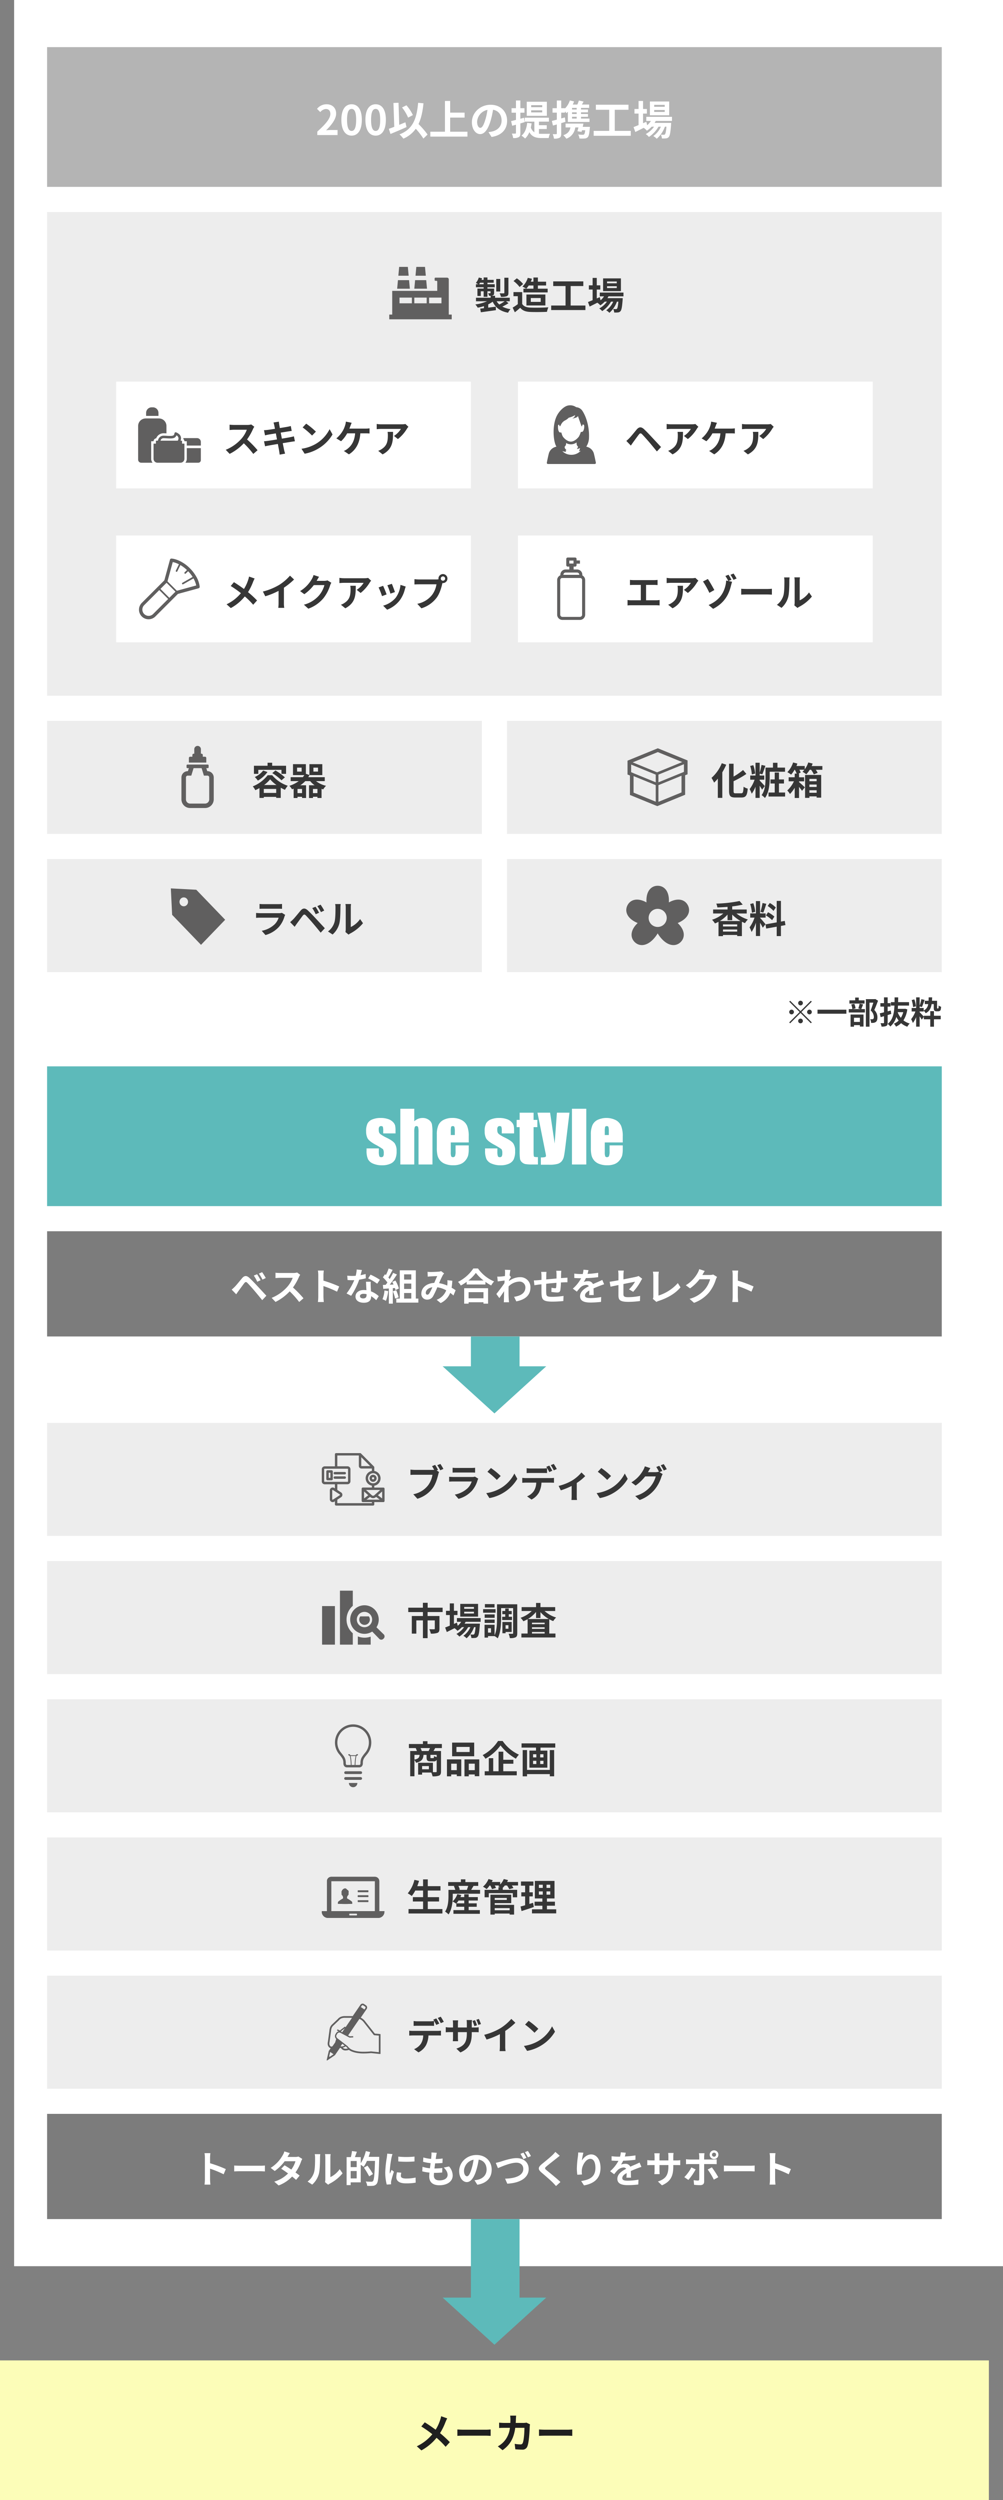 <svg xmlns="http://www.w3.org/2000/svg" width="639" height="1592" viewBox="0 0 639 1592">
  <rect x="0" y="0" width="639" height="1592" fill="#808080" stroke="none"/>
  <g id="グループ_11455" data-name="グループ 11455" transform="translate(-60 -12234)">
    <g id="グループ_11454" data-name="グループ 11454">
      <g id="グループ_11453" data-name="グループ 11453">
        <g id="グループ_11452" data-name="グループ 11452">
          <g id="グループ_11451" data-name="グループ 11451">
            <g id="グループ_11450" data-name="グループ 11450">
              <g id="グループ_11449" data-name="グループ 11449">
                <rect id="長方形_6665" data-name="長方形 6665" width="630" height="1443" transform="translate(69 12234)" fill="#fff"/>
                <rect id="長方形_6672" data-name="長方形 6672" width="570" height="89" transform="translate(90 12264)" fill="#b4b4b4"/>
                <rect id="長方形_6712" data-name="長方形 6712" width="570" height="89" transform="translate(90 12913)" fill="#5dbaba"/>
                <rect id="長方形_6719" data-name="長方形 6719" width="630" height="89" transform="translate(60 13737)" fill="#fcfdb8"/>
                <rect id="長方形_6708" data-name="長方形 6708" width="277" height="72" transform="translate(90 12693)" fill="#ededed"/>
                <rect id="長方形_6713" data-name="長方形 6713" width="570" height="72" transform="translate(90 13140)" fill="#ededed"/>
                <rect id="長方形_6716" data-name="長方形 6716" width="570" height="72" transform="translate(90 13316)" fill="#ededed"/>
                <rect id="長方形_6714" data-name="長方形 6714" width="570" height="72" transform="translate(90 13228)" fill="#ededed"/>
                <rect id="長方形_6715" data-name="長方形 6715" width="570" height="72" transform="translate(90 13404)" fill="#ededed"/>
                <rect id="長方形_6717" data-name="長方形 6717" width="570" height="72" transform="translate(90 13492)" fill="#ededed"/>
                <rect id="長方形_6711" data-name="長方形 6711" width="277" height="72" transform="translate(90 12781)" fill="#ededed"/>
                <rect id="長方形_6709" data-name="長方形 6709" width="277" height="72" transform="translate(383 12693)" fill="#ededed"/>
                <rect id="長方形_6710" data-name="長方形 6710" width="277" height="72" transform="translate(383 12781)" fill="#ededed"/>
                <rect id="長方形_6707" data-name="長方形 6707" width="570" height="67" transform="translate(90 13018)" fill="#7c7c7c"/>
                <rect id="長方形_6718" data-name="長方形 6718" width="570" height="67" transform="translate(90 13580)" fill="#7c7c7c"/>
                <rect id="長方形_6674" data-name="長方形 6674" width="570" height="308" transform="translate(90 12369)" fill="#ededed"/>
                <rect id="長方形_6702" data-name="長方形 6702" width="226" height="68" transform="translate(134 12575)" fill="#fff"/>
                <rect id="長方形_6705" data-name="長方形 6705" width="226" height="68" transform="translate(390 12575)" fill="#fff"/>
                <rect id="長方形_6703" data-name="長方形 6703" width="226" height="68" transform="translate(134 12477)" fill="#fff"/>
                <rect id="長方形_6704" data-name="長方形 6704" width="226" height="68" transform="translate(390 12477)" fill="#fff"/>
                <path id="パス_55316" data-name="パス 55316" d="M-112.853,0h12.9V-3.224h-4.16c-.91,0-2.184.1-3.146.208,3.51-3.432,6.4-7.176,6.4-10.66,0-3.588-2.418-5.928-6.058-5.928a7.723,7.723,0,0,0-6.11,2.912l2.08,2.08a5.034,5.034,0,0,1,3.536-1.976c1.846,0,2.886,1.17,2.886,3.12,0,2.964-3.094,6.578-8.32,11.258Zm21.866.364c3.926,0,6.5-3.432,6.5-10.062s-2.574-9.906-6.5-9.906-6.526,3.25-6.526,9.906C-97.513-3.068-94.913.364-90.987.364Zm0-2.99C-92.651-2.626-93.9-4.29-93.9-9.7c0-5.382,1.248-6.942,2.912-6.942S-88.1-15.08-88.1-9.7C-88.1-4.29-89.323-2.626-90.987-2.626ZM-75.673.364c3.926,0,6.5-3.432,6.5-10.062s-2.574-9.906-6.5-9.906S-82.2-16.354-82.2-9.7C-82.2-3.068-79.6.364-75.673.364Zm0-2.99c-1.664,0-2.912-1.664-2.912-7.072,0-5.382,1.248-6.942,2.912-6.942s2.886,1.56,2.886,6.942C-72.787-4.29-74.009-2.626-75.673-2.626Zm23.712-10.088a26.509,26.509,0,0,0-4.108-6.24l-2.808,1.4A26.5,26.5,0,0,1-55-11.1Zm-4.758,4.6c-1.3.52-2.626,1.066-3.926,1.612l-.468-14.066-3.224.13.52,15.184c-1.3.52-2.47.936-3.458,1.274l1.04,3.3C-63.3-1.9-59.449-3.536-56.017-5.07ZM-42.6-.338A56.7,56.7,0,0,0-48.373-7.02c1.69-3.536,2.626-7.878,3.172-13.208l-3.406-.312c-.962,10.686-3.64,16.978-11.882,20.1a18.178,18.178,0,0,1,2.47,2.73,18.565,18.565,0,0,0,7.9-6.318,47.7,47.7,0,0,1,4.862,6.266Zm14.4-1.794v-9h9.178v-3.146H-28.2V-21.71h-3.328V-2.132h-9.308V.988H-17.2v-3.12Zm36.27-7.02c0-5.668-4.056-10.14-10.5-10.14-6.734,0-11.934,5.122-11.934,11.128C-14.365-3.77-11.973-.6-9.087-.6c2.834,0,5.07-3.224,6.63-8.476A52.581,52.581,0,0,0-.9-16.12c3.51.6,5.46,3.276,5.46,6.864,0,3.8-2.6,6.188-5.928,6.968a20,20,0,0,1-2.418.416l1.95,3.094C4.719.208,8.073-3.666,8.073-9.152Zm-19.11.65a8.184,8.184,0,0,1,6.6-7.54A39.027,39.027,0,0,1-5.811-9.75C-6.877-6.24-7.891-4.6-8.983-4.6-10-4.6-11.037-5.876-11.037-8.5Zm41.47-9.23h-7.02v-1.3h7.02Zm0,3.3h-7.02v-1.326h7.02ZM33.4-21.216H20.579v8.97H33.4ZM19.279-8.242l-.416-2.782-2.34.624v-3.848h2.6v-2.86h-2.6v-4.914H13.715v4.914H10.907v2.86h2.808v4.6c-1.17.286-2.21.572-3.094.754l.7,2.99c.754-.208,1.534-.442,2.392-.676v5.2c0,.338-.13.442-.442.442-.312.026-1.2.026-2.158,0A10.164,10.164,0,0,1,11.921,1.9a6.416,6.416,0,0,0,3.588-.6c.78-.468,1.014-1.222,1.014-2.652V-7.41Zm9.074,4.394h4.966V-6.266H28.353V-8.554H34.7v-2.5H19.331v2.5h6.11v6.786A5.837,5.837,0,0,1,23.179-4.81a23.632,23.632,0,0,0,.494-2.626l-2.808-.338c-.39,3.536-1.456,6.422-3.614,8.138A17.75,17.75,0,0,1,19.539,2.21a11.439,11.439,0,0,0,2.7-4.082c1.768,3.146,4.394,3.77,7.8,3.77h4.524a9.115,9.115,0,0,1,.832-2.7c-1.118.026-4.342.026-5.226.026-.65,0-1.222-.026-1.82-.078ZM52.4-16.276H49.439V-17.29H52.4Zm0,2.86H49.439v-1.066H52.4Zm0,2.912H49.439v-1.144H52.4Zm-7.54-.728-2.314.65v-3.692h2.366v-.806c.364.416.728.832.936,1.118.312-.26.624-.572.936-.884v6.5h13.78V-10.5H55.159v-1.144h4.42v-1.768h-4.42v-1.066h4.42v-1.794h-4.42V-17.29h5.174v-2.132h-4.6c.338-.6.7-1.248,1.066-1.9L53.807-22a23.361,23.361,0,0,1-.988,2.574H49.907a18.519,18.519,0,0,0,.806-1.976l-2.652-.65A13.06,13.06,0,0,1,44.915-16.9v-.208H42.549V-22H39.741v4.888h-2.73v2.834h2.73V-9.8c-1.17.312-2.262.572-3.146.78l.676,2.964c.78-.208,1.612-.442,2.47-.7v5.746c0,.338-.13.442-.442.442A21,21,0,0,1,37.141-.6a11.5,11.5,0,0,1,.78,2.86,6.743,6.743,0,0,0,3.614-.572c.78-.494,1.014-1.274,1.014-2.7v-6.6c.91-.26,1.82-.546,2.7-.832ZM56.251-5.226c.156-.7.312-1.4.442-2.08H45.331v2.444h3.094C47.957-2.34,46.553-.806,43.875.1a11.905,11.905,0,0,1,1.95,2.236,8.743,8.743,0,0,0,5.668-7.2h2.028c-.208.884-.442,1.742-.65,2.444l2.626.39c.078-.312.182-.65.26-1.014h2.08c-.182,1.56-.416,2.34-.728,2.626a1.314,1.314,0,0,1-.91.234c-.52,0-1.69-.026-2.886-.156a5.717,5.717,0,0,1,.858,2.548,25.737,25.737,0,0,0,3.25-.026,2.9,2.9,0,0,0,2-.806c.676-.676,1.04-2.236,1.3-5.512a9.148,9.148,0,0,0,.1-1.092Zm20.41,2.574V-16.094H85.4v-3.224H64.623v3.224h8.5V-2.652H63.219V.468H86.853v-3.12Zm31.824-15.34h-6.708V-19.24h6.708Zm0,3.276h-6.708v-1.248h6.708Zm2.86-6.656h-12.3v8.788h12.3ZM113.113-9v-2.6H96.759V-9H99.7A12.665,12.665,0,0,1,97.305-6.24l-.546-2.21-2.08.91v-6.136h2.444v-2.912H94.679V-21.71h-2.86v5.122h-2.6v2.912h2.6v7.332c-1.222.494-2.314.936-3.2,1.274l1.144,3.12c1.586-.78,3.458-1.716,5.33-2.652a10.709,10.709,0,0,1,2.028,1.82,16.156,16.156,0,0,0,3.042-2.548H101.7A15.684,15.684,0,0,1,96.4-.624,9.134,9.134,0,0,1,98.423,1.2a19.839,19.839,0,0,0,6.084-6.526h1.534A14.3,14.3,0,0,1,101.205.65a8.518,8.518,0,0,1,2.184,1.716,18.527,18.527,0,0,0,5.2-7.7H109.6c-.286,3.146-.6,4.472-.962,4.862a.89.89,0,0,1-.78.286c-.338,0-1.014,0-1.846-.078a6.166,6.166,0,0,1,.7,2.418,16.342,16.342,0,0,0,2.626-.052,2.424,2.424,0,0,0,1.716-.884c.7-.754,1.118-2.834,1.482-7.9.026-.364.052-1.066.052-1.066H102.037c.26-.416.52-.832.728-1.248Z" transform="translate(375 12320)" fill="#fff"/>
                <path id="パス_55334" data-name="パス 55334" d="M-30.082-19.11l-3.874-1.352a16.215,16.215,0,0,1-.624,2.392,26.961,26.961,0,0,1-2.886,6.188c-2.106-1.56-4.836-3.432-6.916-4.706l-2.21,2.652A71.484,71.484,0,0,1-39.572-9a28.612,28.612,0,0,1-9.88,7.67L-46.54,1.3a32.5,32.5,0,0,0,9.672-8.034A52.353,52.353,0,0,1-31.1-.988l2.678-2.964A68.08,68.08,0,0,0-34.658-9.7a39.267,39.267,0,0,0,3.484-7.072C-30.914-17.368-30.42-18.512-30.082-19.11Zm6.474,7.072v4.082c.962-.078,2.7-.13,4.186-.13H-5.46c1.092,0,2.418.1,3.042.13v-4.082c-.676.052-1.82.156-3.042.156H-19.422C-20.774-11.882-22.672-11.96-23.608-12.038Zm37.44-8.814H10.01a19.242,19.242,0,0,1,.182,2.392c0,.78-.026,1.534-.052,2.262H6.422c-.988,0-2.34-.078-3.432-.182v3.406c1.118-.1,2.548-.1,3.432-.1H9.854a15.29,15.29,0,0,1-4.29,9.256A15.493,15.493,0,0,1,2.158-1.274L5.174,1.17c4.654-3.3,7.124-7.384,8.086-14.248h5.85c0,2.808-.338,8.008-1.092,9.646a1.383,1.383,0,0,1-1.482.91,21.52,21.52,0,0,1-3.64-.364L13.312.6C14.56.7,16.12.806,17.6.806a3.2,3.2,0,0,0,3.354-2c1.118-2.652,1.43-9.906,1.534-12.714a10.63,10.63,0,0,1,.182-1.378L20.41-16.38a12.085,12.085,0,0,1-1.95.182H13.572c.052-.754.078-1.534.1-2.34C13.7-19.162,13.754-20.254,13.832-20.852Zm14.56,8.814v4.082c.962-.078,2.7-.13,4.186-.13H46.54c1.092,0,2.418.1,3.042.13v-4.082c-.676.052-1.82.156-3.042.156H32.578C31.226-11.882,29.328-11.96,28.392-12.038Z" transform="translate(375 13793)" fill="#1f1f1f"/>
                <path id="パス_55327" data-name="パス 55327" d="M-151.224-16.632l-2.088.864a21.765,21.765,0,0,1,2.184,3.912l2.16-.936A35.784,35.784,0,0,0-151.224-16.632Zm3.216-1.32-2.064.936a25.11,25.11,0,0,1,2.3,3.816l2.088-1.008A34.933,34.933,0,0,0-148.008-17.952ZM-167.4-6.84l2.88,2.976c.432-.624,1.008-1.464,1.56-2.232.96-1.3,2.664-3.672,3.6-4.872.7-.864,1.2-.912,1.968-.144.864.888,3,3.216,4.392,4.872,1.416,1.656,3.456,4.128,5.064,6.12l2.64-2.832c-1.848-1.968-4.3-4.632-5.9-6.336-1.44-1.56-3.288-3.48-4.9-4.992-1.872-1.752-3.288-1.488-4.7.192-1.656,1.968-3.528,4.32-4.608,5.424C-166.152-7.944-166.68-7.416-167.4-6.84Zm43.656-9.432-1.968-1.464a8.6,8.6,0,0,1-2.472.312h-8.472a26.813,26.813,0,0,1-2.832-.168v3.408c.5-.024,1.824-.168,2.832-.168h8.136a18.6,18.6,0,0,1-3.576,5.88,26.9,26.9,0,0,1-9.84,6.888l2.472,2.592a31.614,31.614,0,0,0,9.024-6.744,54.729,54.729,0,0,1,6.048,6.792l2.736-2.376a67.47,67.47,0,0,0-6.7-6.864,35.286,35.286,0,0,0,3.768-6.6A11.34,11.34,0,0,1-123.744-16.272ZM-112.224-2.3a26.36,26.36,0,0,1-.24,3.36h3.744c-.1-.984-.216-2.664-.216-3.36V-9.1a69.321,69.321,0,0,1,8.664,3.576L-98.9-8.832a78.385,78.385,0,0,0-10.032-3.72V-16.1a26.093,26.093,0,0,1,.216-2.88h-3.744a16.66,16.66,0,0,1,.24,2.88ZM-84.432-19.32l-3.312-.336a20.182,20.182,0,0,1-.648,4.008c-.744.072-1.464.1-2.184.1a30.32,30.32,0,0,1-3.192-.168l.216,2.784c1.032.072,2.016.1,3,.1.408,0,.816,0,1.248-.024a37.813,37.813,0,0,1-4.9,8.472L-91.3-2.9A44.222,44.222,0,0,0-86.16-13.176a41.636,41.636,0,0,0,4.2-.84l-.1-2.784a29.423,29.423,0,0,1-3.24.768C-84.936-17.328-84.624-18.552-84.432-19.32ZM-85.68-2.712c0-.84.888-1.464,2.28-1.464a8.622,8.622,0,0,1,1.944.24v.48c0,1.32-.5,2.232-2.16,2.232C-84.936-1.224-85.68-1.824-85.68-2.712Zm6.864-9.144h-3c.048,1.464.168,3.6.264,5.376-.552-.048-1.08-.1-1.656-.1-3.336,0-5.3,1.8-5.3,4.152,0,2.64,2.352,3.96,5.328,3.96,3.408,0,4.632-1.728,4.632-3.96v-.24A20.346,20.346,0,0,1-75.312-.1L-73.7-2.664a15.7,15.7,0,0,0-4.968-3.072c-.048-1.2-.12-2.352-.144-3.048C-78.84-9.84-78.888-10.848-78.816-11.856Zm4.128,1.272,1.7-2.52a41.341,41.341,0,0,0-5.928-3.264l-1.536,2.376A34.639,34.639,0,0,1-74.688-10.584Zm4.632,4.3A17.45,17.45,0,0,1-71.328-.72,14.107,14.107,0,0,1-69.144.312,22.189,22.189,0,0,0-67.7-5.88Zm6.672-1.56a13.059,13.059,0,0,1,.336,1.3l2.16-1.008A19.574,19.574,0,0,0-63.1-12.624l-2.016.888c.288.5.576,1.08.84,1.656l-2.424.1a77.264,77.264,0,0,0,4.584-6.5L-64.536-17.5a37.526,37.526,0,0,1-2.208,3.936c-.24-.312-.528-.672-.84-1.008.864-1.344,1.848-3.192,2.712-4.848l-2.52-.888a31.725,31.725,0,0,1-1.752,4.176l-.576-.5-1.344,1.968a22.61,22.61,0,0,1,2.88,3.288c-.36.528-.744,1.032-1.1,1.488l-1.776.072.24,2.5,3.552-.24V2.112h2.52V-7.752ZM-64.7-5.76a24.426,24.426,0,0,1,1.416,4.632l2.256-.792a27.369,27.369,0,0,0-1.56-4.512Zm7.152,1.08h4.584v3.552h-4.584Zm4.584-11.88v3.336h-4.584V-16.56Zm0,9.312h-4.584V-10.68h4.584Zm2.88,6.12v-18H-60.312v18H-62.52V1.44h14.04V-1.128Zm7.464-17.04.12,3.1c.624-.1,1.464-.168,1.944-.192,1.1-.072,3.168-.144,4.128-.192-.552,1.128-1.248,2.76-1.92,4.344-4.824.216-8.208,3.048-8.208,6.768a3.593,3.593,0,0,0,3.7,3.888A4.183,4.183,0,0,0-39.12-2.568a47.174,47.174,0,0,0,2.712-5.76A16.64,16.64,0,0,1-30.72-6.384a10.339,10.339,0,0,1-6.1,6.024l2.544,2.088a12,12,0,0,0,6.1-6.5A25.024,25.024,0,0,1-26.112-3.1l1.392-3.336c-.7-.48-1.56-1.032-2.568-1.608a38.976,38.976,0,0,0,.456-4.44l-3.144-.36a15.808,15.808,0,0,1,0,2.616c-.024.264-.048.528-.072.816a21.6,21.6,0,0,0-5.208-1.536,51.136,51.136,0,0,1,2.4-5.16,5.785,5.785,0,0,1,.816-1.008L-33.96-18.6a5.156,5.156,0,0,1-1.632.336c-1.128.1-3.672.216-5.04.216C-41.16-18.048-41.976-18.1-42.624-18.168ZM-43.752-4.8c0-1.512,1.512-3.144,4.2-3.552A26.878,26.878,0,0,1-41.5-4.44c-.432.6-.768.84-1.248.84C-43.3-3.6-43.752-4.008-43.752-4.8Zm36.768-.408V-1.3h-9.48V-5.208Zm-12.288,7.32h2.808V1.224h9.48v.888h2.928v-9.84H-19.272Zm2.664-14.736A24.523,24.523,0,0,0-11.832-17.5a26.291,26.291,0,0,0,4.92,4.872Zm3.168-7.68a25.408,25.408,0,0,1-9.768,8.544,11.655,11.655,0,0,1,1.8,2.328,33.439,33.439,0,0,0,3.72-2.352v1.68H-5.736V-11.76A28.787,28.787,0,0,0-2.064-9.48,13.95,13.95,0,0,1-.216-12.048,24.11,24.11,0,0,1-10.488-20.3Zm20.208,3c0,.264-.048.936-.1,1.848-1.032.144-2.088.264-2.784.312A20.621,20.621,0,0,1,1.8-15.12l.312,3.072c1.344-.192,3.192-.432,4.368-.576-.024.576-.072,1.152-.12,1.7C4.992-8.9,2.592-5.736,1.224-4.056L3.12-1.44c.84-1.128,2.016-2.88,3.024-4.392-.024,2.016-.048,3.408-.1,5.28,0,.384-.024,1.248-.072,1.776H9.288C9.216.672,9.144-.192,9.12-.624,8.976-2.88,8.976-4.9,8.976-6.864c0-.624.024-1.32.048-2.016a10.091,10.091,0,0,1,6.792-3.072,3.69,3.69,0,0,1,3.912,3.6c.024,3.744-3,5.472-7.224,6.1l1.44,2.9c5.952-1.176,9-4.08,9-8.928a6.369,6.369,0,0,0-6.624-6.48,11.786,11.786,0,0,0-7.056,2.472c.024-.216.024-.456.048-.672.408-.624.888-1.416,1.224-1.848l-.888-1.128c.192-1.512.384-2.736.528-3.408l-3.5-.12A13.251,13.251,0,0,1,6.768-17.3ZM42.6-18.84H39.384a20.189,20.189,0,0,1,.168,2.208v2.712c-2.184.192-4.512.408-6.552.6,0-.936.024-1.752.024-2.3a15.9,15.9,0,0,1,.144-2.5H29.784a18.538,18.538,0,0,1,.192,2.664v2.424c-.768.072-1.392.12-1.824.168-1.224.12-2.328.168-3.024.168l.336,3.072c.624-.1,2.112-.336,2.88-.432.408-.048.96-.1,1.608-.168,0,2.232,0,4.56.024,5.592C30.1-.48,30.84.816,37.056.816A67.894,67.894,0,0,0,43.9.432l.12-3.264a48.353,48.353,0,0,1-7.176.6c-3.6,0-3.816-.528-3.864-2.88-.048-1.032-.024-3.24,0-5.448,2.04-.216,4.392-.432,6.528-.6a26.443,26.443,0,0,1-.192,2.9c-.048.456-.264.552-.744.552a12.715,12.715,0,0,1-2.208-.312l-.072,2.664a36.324,36.324,0,0,0,3.624.36c1.224,0,1.824-.312,2.088-1.584a42.106,42.106,0,0,0,.36-4.8c.7-.048,1.32-.072,1.848-.1.624-.024,1.9-.048,2.3-.024v-2.952c-.7.072-1.632.12-2.3.168-.552.024-1.152.072-1.8.12.024-.792.024-1.656.048-2.592C42.48-17.4,42.552-18.456,42.6-18.84Zm17.3-.408-3.168-.264a13.343,13.343,0,0,1-.48,2.76H55.1a31.228,31.228,0,0,1-4.224-.288v2.808c1.32.1,3.072.144,4.056.144h.312a23.553,23.553,0,0,1-5.3,6.624l2.568,1.92a27.634,27.634,0,0,1,2.232-2.64A5.846,5.846,0,0,1,58.488-9.84a1.847,1.847,0,0,1,1.68.816c-2.736,1.416-5.616,3.336-5.616,6.408,0,3.1,2.784,4.008,6.552,4.008A60.037,60.037,0,0,0,67.9.984l.1-3.1a39.261,39.261,0,0,1-6.816.672c-2.352,0-3.48-.36-3.48-1.68,0-1.2.96-2.136,2.76-3.168-.024,1.056-.048,2.208-.12,2.928h2.88c-.024-1.1-.072-2.88-.1-4.224,1.464-.672,2.832-1.2,3.912-1.632.816-.312,2.088-.792,2.856-1.008l-1.2-2.784c-.888.456-1.728.84-2.664,1.248-.984.432-1.992.84-3.24,1.416a3.25,3.25,0,0,0-3.192-1.848,8.132,8.132,0,0,0-2.712.48,16.757,16.757,0,0,0,1.368-2.448,71.494,71.494,0,0,0,7.824-.6l.024-2.784a60.76,60.76,0,0,1-6.792.7A22.962,22.962,0,0,0,59.9-19.248Zm19.1,16.056C79.008-.36,79.8.96,85.272.96a56.414,56.414,0,0,0,7.44-.528l.1-3.264a39.208,39.208,0,0,1-7.56.816c-2.64,0-3.072-.528-3.072-2.016v-6.36c3.408-.7,6.648-1.32,7.392-1.488a20.436,20.436,0,0,1-3.84,4.872l2.64,1.56a34.4,34.4,0,0,0,4.968-6.984c.216-.432.576-.984.792-1.32l-2.3-1.776a6.766,6.766,0,0,1-1.7.552c-1.08.264-4.44.936-7.944,1.608V-16.2a25.225,25.225,0,0,1,.216-2.76H78.816a20.757,20.757,0,0,1,.192,2.76v3.432c-2.376.432-4.488.792-5.616.936l.576,3.144c1.008-.24,2.9-.624,5.04-1.056ZM100.92-.96l2.28,1.968A6.2,6.2,0,0,1,104.616.36c5.664-1.848,10.632-4.7,13.92-8.64l-1.7-2.712A27.5,27.5,0,0,1,104.5-3.048v-12.48a17.554,17.554,0,0,1,.24-2.736h-3.768a15.333,15.333,0,0,1,.264,2.736V-2.52A3.134,3.134,0,0,1,100.92-.96Zm33.072-17.76-3.5-1.152a11.547,11.547,0,0,1-1.08,2.52,21.132,21.132,0,0,1-7.488,7.728l2.688,1.992a27.356,27.356,0,0,0,6.048-5.808H137.4a17.061,17.061,0,0,1-3.408,6.552A19.127,19.127,0,0,1,124.32-.96l2.832,2.544a22.41,22.41,0,0,0,9.7-6.768,25.041,25.041,0,0,0,4.176-8.016,9.609,9.609,0,0,1,.792-1.728l-2.448-1.512a7.7,7.7,0,0,1-2.088.288h-4.824c.024-.048.048-.072.072-.12C132.816-16.8,133.44-17.88,133.992-18.72ZM151.776-2.3a26.361,26.361,0,0,1-.24,3.36h3.744c-.1-.984-.216-2.664-.216-3.36V-9.1a69.32,69.32,0,0,1,8.664,3.576L165.1-8.832a78.386,78.386,0,0,0-10.032-3.72V-16.1a26.1,26.1,0,0,1,.216-2.88h-3.744a16.66,16.66,0,0,1,.24,2.88Z" transform="translate(375 13062)" fill="#fff"/>
                <path id="パス_55333" data-name="パス 55333" d="M-184.464-2.3a26.361,26.361,0,0,1-.24,3.36h3.744c-.1-.984-.216-2.664-.216-3.36V-9.1a69.322,69.322,0,0,1,8.664,3.576l1.368-3.312a78.386,78.386,0,0,0-10.032-3.72V-16.1a26.1,26.1,0,0,1,.216-2.88H-184.7a16.66,16.66,0,0,1,.24,2.88Zm18.672-8.808v3.768c.888-.072,2.5-.12,3.864-.12h12.888c1.008,0,2.232.1,2.808.12v-3.768c-.624.048-1.68.144-2.808.144h-12.888C-163.176-10.968-164.928-11.04-165.792-11.112Zm35.448-7.9-3.48-1.08a9.933,9.933,0,0,1-1.1,2.5A22.285,22.285,0,0,1-142.56-9.6l2.592,1.992a28.866,28.866,0,0,0,6.336-6.216h6.864a17.035,17.035,0,0,1-2.64,5.3c-1.512-1.008-3.024-1.992-4.3-2.712l-2.136,2.184c1.224.768,2.808,1.848,4.368,3A20.389,20.389,0,0,1-140.28-.84l2.784,2.424A22.583,22.583,0,0,0-128.9-4.1c.984.792,1.872,1.536,2.52,2.136l2.28-2.712c-.7-.576-1.632-1.272-2.664-2.016a27.482,27.482,0,0,0,3.552-6.912,11.29,11.29,0,0,1,.792-1.7l-2.448-1.512a7.62,7.62,0,0,1-2.088.264h-4.872A25.853,25.853,0,0,1-130.344-19.008Zm22.416,18.48,2.016,1.656a5.128,5.128,0,0,1,1.032-.72,26.425,26.425,0,0,0,8.136-6.552l-1.848-2.64A15.2,15.2,0,0,1-104.52-3.72V-16.272a12.186,12.186,0,0,1,.168-2.088h-3.576a10.64,10.64,0,0,1,.192,2.064V-2.3A9.133,9.133,0,0,1-107.928-.528Zm-11.112-.36,2.928,1.944a14.072,14.072,0,0,0,4.272-6.888c.648-2.424.72-7.488.72-10.32a15.807,15.807,0,0,1,.168-2.184h-3.528a9.108,9.108,0,0,1,.216,2.208c0,2.9-.024,7.44-.7,9.5A11.322,11.322,0,0,1-119.04-.888ZM-91.584-2.9v-4.7h3.816v4.7Zm3.816-7.176h-3.816v-3.888h3.816Zm7.632-6.552c.36-1.008.672-2.016.936-3.048l-2.736-.624a24.824,24.824,0,0,1-3.24,7.728v-3.888H-88.9c.408-1.032.84-2.232,1.248-3.432l-3.12-.432a25.742,25.742,0,0,1-.7,3.864h-2.712V1.368h2.592V-.384h6.408V-11.592a17.825,17.825,0,0,1,1.848,1.344,20.7,20.7,0,0,0,2.112-3.792h5.136c-.264,8.472-.576,12.072-1.272,12.84a1.28,1.28,0,0,1-1.056.408c-.624,0-2.04,0-3.576-.144a6.725,6.725,0,0,1,.936,2.784A26.9,26.9,0,0,0-77.28,1.8a3.2,3.2,0,0,0,2.3-1.32c.984-1.272,1.248-5.088,1.56-15.816.024-.336.024-1.3.024-1.3Zm2.76,10.944A57.921,57.921,0,0,0-80.9-11.016l-2.232,1.272A51.355,51.355,0,0,1-79.8-4.2Zm16.128-11.088V-13.7a64.415,64.415,0,0,0,10.32,0v-3.1A49.352,49.352,0,0,1-61.248-16.776Zm1.92,10.248-2.76-.264a14.663,14.663,0,0,0-.408,3.12C-62.5-1.2-60.5.264-56.376.264a33.989,33.989,0,0,0,6.192-.456l-.048-3.24a28.37,28.37,0,0,1-6.024.624c-2.448,0-3.36-.648-3.36-1.7A8.146,8.146,0,0,1-59.328-6.528Zm-5.616-11.856-3.36-.288c-.024.768-.168,1.68-.24,2.352a66.923,66.923,0,0,0-1.008,9.5,30.679,30.679,0,0,0,.936,7.848L-65.832.84C-65.856.5-65.88.12-65.88-.144a7.242,7.242,0,0,1,.12-1.128c.264-1.272,1.056-3.888,1.728-5.88L-65.52-8.328c-.336.792-.72,1.632-1.08,2.448a11.579,11.579,0,0,1-.1-1.56,63.654,63.654,0,0,1,1.152-8.808C-65.448-16.68-65.136-17.88-64.944-18.384Zm28.2-.84-3.384-.192a12.856,12.856,0,0,1-.024,2.136c-.048.552-.12,1.2-.192,1.944a22.665,22.665,0,0,1-4.944-.912l-.168,2.76a28.183,28.183,0,0,0,4.776.864c-.12,1.08-.264,2.208-.408,3.288a22.055,22.055,0,0,1-4.728-.96l-.168,2.9a26.852,26.852,0,0,0,4.608.792c-.1.984-.168,1.848-.168,2.424,0,4.008,2.664,5.64,6.432,5.64,5.256,0,8.52-2.592,8.52-6.216a8.945,8.945,0,0,0-2.328-5.76l-3.384.72c1.584,1.488,2.472,3.024,2.472,4.656,0,1.968-1.824,3.5-5.184,3.5-2.352,0-3.576-1.056-3.576-3.048,0-.432.048-1.032.1-1.752h.96c1.512,0,2.9-.1,4.248-.216l.072-2.856a41.576,41.576,0,0,1-4.824.288h-.168c.12-1.08.264-2.208.408-3.264a43.254,43.254,0,0,0,4.68-.24l.1-2.856a33.852,33.852,0,0,1-4.392.336c.1-.792.192-1.44.264-1.848A21.483,21.483,0,0,1-36.744-19.224ZM-1.752-8.448c0-5.232-3.744-9.36-9.7-9.36-6.216,0-11.016,4.728-11.016,10.272,0,4.056,2.208,6.984,4.872,6.984,2.616,0,4.68-2.976,6.12-7.824a48.536,48.536,0,0,0,1.44-6.5c3.24.552,5.04,3.024,5.04,6.336,0,3.5-2.4,5.712-5.472,6.432a18.459,18.459,0,0,1-2.232.384l1.8,2.856C-4.848.192-1.752-3.384-1.752-8.448Zm-17.64.6a7.555,7.555,0,0,1,6.1-6.96A36.025,36.025,0,0,1-14.568-9c-.984,3.24-1.92,4.752-2.928,4.752C-18.432-4.248-19.392-5.424-19.392-7.848ZM.864-12.792l1.368,3.36c2.5-1.1,8.16-3.48,11.712-3.48,2.9,0,4.44,1.7,4.44,3.96,0,4.2-5.112,6.1-11.592,6.216L8.184.456C16.632.024,21.816-3.456,21.816-8.88c0-4.44-3.408-6.936-7.728-6.936-3.552,0-8.424,1.7-10.248,2.28C2.952-13.272,1.752-12.96.864-12.792ZM18.48-19.3l-1.92.768a33.325,33.325,0,0,1,1.9,3.36l1.92-.84C19.92-16.9,19.08-18.408,18.48-19.3Zm2.832-1.08-1.9.768a25.284,25.284,0,0,1,1.92,3.312l1.92-.816A34.268,34.268,0,0,0,21.312-20.376Zm20.3,3.072-2.808-2.472a16.68,16.68,0,0,1-1.848,2.04c-1.608,1.56-4.9,4.224-6.792,5.76-2.4,2.016-2.592,3.288-.192,5.328,2.184,1.872,5.712,4.872,7.176,6.384.72.72,1.416,1.488,2.088,2.232L42.048-.6C39.6-2.976,35.04-6.576,33.24-8.088c-1.3-1.128-1.32-1.392-.048-2.5,1.608-1.368,4.776-3.816,6.336-5.064C40.08-16.1,40.872-16.728,41.616-17.3Zm15.048-1.968-3.288-.144a21.256,21.256,0,0,1-.192,2.52,63.15,63.15,0,0,0-.672,7.68,27.147,27.147,0,0,0,.312,4.008L55.776-5.4a12.549,12.549,0,0,1-.12-2.544c.12-3.168,2.592-7.416,5.424-7.416,2.016,0,3.264,2.064,3.264,5.76,0,5.808-3.768,7.56-9.1,8.376L57.072,1.56C63.432.408,67.584-2.832,67.584-9.624c0-5.28-2.592-8.544-5.928-8.544-2.712,0-4.8,2.016-5.952,3.888A39.132,39.132,0,0,1,56.664-19.272Zm27,.024L80.5-19.512a13.343,13.343,0,0,1-.48,2.76H78.864a31.228,31.228,0,0,1-4.224-.288v2.808c1.32.1,3.072.144,4.056.144h.312a23.553,23.553,0,0,1-5.3,6.624l2.568,1.92A27.632,27.632,0,0,1,78.5-8.184,5.846,5.846,0,0,1,82.248-9.84a1.847,1.847,0,0,1,1.68.816c-2.736,1.416-5.616,3.336-5.616,6.408,0,3.1,2.784,4.008,6.552,4.008A60.037,60.037,0,0,0,91.656.984l.1-3.1a39.261,39.261,0,0,1-6.816.672c-2.352,0-3.48-.36-3.48-1.68,0-1.2.96-2.136,2.76-3.168-.024,1.056-.048,2.208-.12,2.928h2.88c-.024-1.1-.072-2.88-.1-4.224,1.464-.672,2.832-1.2,3.912-1.632.816-.312,2.088-.792,2.856-1.008l-1.2-2.784c-.888.456-1.728.84-2.664,1.248-.984.432-1.992.84-3.24,1.416a3.25,3.25,0,0,0-3.192-1.848,8.132,8.132,0,0,0-2.712.48,16.756,16.756,0,0,0,1.368-2.448,71.494,71.494,0,0,0,7.824-.6l.024-2.784a60.76,60.76,0,0,1-6.792.7A22.963,22.963,0,0,0,83.664-19.248Zm30.288,8.64V-11.4h1.776c1.272,0,2.112.024,2.64.072V-14.52a14.221,14.221,0,0,1-2.64.168h-1.776v-2.52a15.121,15.121,0,0,1,.168-2.232h-3.432a15.838,15.838,0,0,1,.144,2.232v2.52h-5.688v-2.376a14.668,14.668,0,0,1,.144-2.16H101.88c.072.72.144,1.464.144,2.16v2.376h-2.04a15.59,15.59,0,0,1-2.592-.216V-11.3c.528-.048,1.392-.1,2.592-.1h2.04v3.264a19.41,19.41,0,0,1-.144,2.52h3.36c-.024-.48-.1-1.464-.1-2.52V-11.4h5.688v.912c0,5.9-2.04,7.968-6.672,9.576l2.568,2.424C112.512-1.032,113.952-4.656,113.952-10.608ZM138.6-18a1.311,1.311,0,0,1,1.32-1.3,1.291,1.291,0,0,1,1.3,1.3,1.291,1.291,0,0,1-1.3,1.3A1.311,1.311,0,0,1,138.6-18Zm-1.464,0a2.786,2.786,0,0,0,2.784,2.784A2.766,2.766,0,0,0,142.68-18a2.766,2.766,0,0,0-2.76-2.784A2.786,2.786,0,0,0,137.136-18Zm-3.312-.936h-3.552a12.433,12.433,0,0,1,.216,2.088v1.92h-6.1a18.273,18.273,0,0,1-2.328-.192v3.192c.672-.072,1.608-.1,2.328-.1h6.1V-12c0,1.128,0,8.736-.024,9.624-.024.624-.264.864-.888.864a16.6,16.6,0,0,1-2.664-.288l.288,2.976a34.654,34.654,0,0,0,3.912.216c1.7,0,2.5-.864,2.5-2.256v-11.16h5.616c.648,0,1.584.024,2.352.072V-15.1a19.424,19.424,0,0,1-2.376.168h-5.592v-1.92A19.454,19.454,0,0,1,133.824-18.936Zm-5.64,10.32-2.712-1.272A25.01,25.01,0,0,1,120.96-3.7l2.592,1.776A37.669,37.669,0,0,0,128.184-8.616ZM138.5-9.96l-2.616,1.416a45.568,45.568,0,0,1,3.888,6.432l2.832-1.536A55.789,55.789,0,0,0,138.5-9.96Zm7.7-1.152v3.768c.888-.072,2.5-.12,3.864-.12H162.96c1.008,0,2.232.1,2.808.12v-3.768c-.624.048-1.68.144-2.808.144H150.072C148.824-10.968,147.072-11.04,146.208-11.112ZM175.536-2.3a26.361,26.361,0,0,1-.24,3.36h3.744c-.1-.984-.216-2.664-.216-3.36V-9.1a69.322,69.322,0,0,1,8.664,3.576l1.368-3.312a78.386,78.386,0,0,0-10.032-3.72V-16.1a26.1,26.1,0,0,1,.216-2.88H175.3a16.66,16.66,0,0,1,.24,2.88Z" transform="translate(375 13624)" fill="#fff"/>
                <path id="パス_55320" data-name="パス 55320" d="M20.232-17.64l-3.576-1.248a14.968,14.968,0,0,1-.576,2.208,24.888,24.888,0,0,1-2.664,5.712c-1.944-1.44-4.464-3.168-6.384-4.344l-2.04,2.448a65.985,65.985,0,0,1,6.48,4.56,26.411,26.411,0,0,1-9.12,7.08L5.04,1.2a30,30,0,0,0,8.928-7.416A48.326,48.326,0,0,1,19.3-.912l2.472-2.736a62.843,62.843,0,0,0-5.76-5.3,36.246,36.246,0,0,0,3.216-6.528C19.464-16.032,19.92-17.088,20.232-17.64Zm5.256,8.3L27-6.312a48.09,48.09,0,0,0,8.472-3.456v7.68A26.878,26.878,0,0,1,35.3,1.056H39.1a16.5,16.5,0,0,1-.216-3.144v-9.7a44.022,44.022,0,0,0,6.456-5.208l-2.592-2.472a30.769,30.769,0,0,1-6.768,5.832A38.592,38.592,0,0,1,25.488-9.336ZM61.272-18.72l-3.5-1.152a11.546,11.546,0,0,1-1.08,2.52A21.132,21.132,0,0,1,49.2-9.624l2.688,1.992a27.356,27.356,0,0,0,6.048-5.808H64.68a17.061,17.061,0,0,1-3.408,6.552A19.127,19.127,0,0,1,51.6-.96l2.832,2.544a22.41,22.41,0,0,0,9.7-6.768A25.041,25.041,0,0,0,68.3-13.2a9.609,9.609,0,0,1,.792-1.728L66.648-16.44a7.7,7.7,0,0,1-2.088.288H59.736c.024-.048.048-.072.072-.12C60.1-16.8,60.72-17.88,61.272-18.72ZM94.44-16.248l-1.9-1.776a12.377,12.377,0,0,1-2.448.216H77.16a19.027,19.027,0,0,1-2.928-.24v3.336c1.128-.1,1.92-.168,2.928-.168h12.5a14.272,14.272,0,0,1-4.416,4.464l2.5,1.992A24.444,24.444,0,0,0,93.5-15,12.084,12.084,0,0,1,94.44-16.248Zm-9.792,3.24h-3.48a13.305,13.305,0,0,1,.168,2.16c0,3.936-.576,6.48-3.624,8.592a9.483,9.483,0,0,1-2.52,1.32L78,1.344C84.528-2.16,84.648-7.056,84.648-13.008Zm22.992-1.248-2.856.936a39.975,39.975,0,0,1,1.944,5.328L109.608-9C109.272-10.1,108.1-13.224,107.64-14.256ZM116.5-12.5l-3.36-1.08a16.414,16.414,0,0,1-3.072,8.232A16.149,16.149,0,0,1,102.1-.336l2.52,2.568a18.742,18.742,0,0,0,8.04-5.952,19.352,19.352,0,0,0,3.264-7.032C116.064-11.232,116.208-11.736,116.5-12.5Zm-14.424-.48-2.88,1.032a48.477,48.477,0,0,1,2.184,5.544l2.928-1.1C103.824-8.856,102.672-11.76,102.072-12.984Zm36.744-4.608a1.393,1.393,0,0,1,1.392-1.392,1.388,1.388,0,0,1,1.368,1.392,1.383,1.383,0,0,1-1.368,1.368A1.388,1.388,0,0,1,138.816-17.592Zm-1.488,0a2.658,2.658,0,0,0,.048.456,10.356,10.356,0,0,1-1.368.1H124.9a26.723,26.723,0,0,1-2.856-.192v3.384c.6-.048,1.752-.1,2.856-.1h11.16a15.082,15.082,0,0,1-2.808,6.768,15.733,15.733,0,0,1-9.408,5.64l2.616,2.88A19.276,19.276,0,0,0,136.1-5.3c2.016-2.664,3.048-6.384,3.6-8.736.072-.216.12-.456.192-.72a1.369,1.369,0,0,0,.312.024,2.878,2.878,0,0,0,2.856-2.856,2.884,2.884,0,0,0-2.856-2.88A2.888,2.888,0,0,0,137.328-17.592Z" transform="translate(202 12620)" fill="#363636"/>
                <path id="パス_55321" data-name="パス 55321" d="M3.336-16.752v3.288c.6-.048,1.632-.1,2.28-.1h4.632v9.792h-6.1A15.543,15.543,0,0,1,1.8-3.96V-.48A20.056,20.056,0,0,1,4.152-.6H19.968a19.255,19.255,0,0,1,2.256.12V-3.96a14.666,14.666,0,0,1-2.256.192h-6.36V-13.56h5.064c.7,0,1.536.048,2.256.1v-3.288c-.7.072-1.536.144-2.256.144H5.616C4.944-16.608,3.96-16.68,3.336-16.752Zm43.584.5-1.9-1.776a12.377,12.377,0,0,1-2.448.216H29.64a19.027,19.027,0,0,1-2.928-.24v3.336c1.128-.1,1.92-.168,2.928-.168h12.5a14.272,14.272,0,0,1-4.416,4.464l2.5,1.992A24.444,24.444,0,0,0,45.984-15,12.084,12.084,0,0,1,46.92-16.248Zm-9.792,3.24h-3.48a13.305,13.305,0,0,1,.168,2.16c0,3.936-.576,6.48-3.624,8.592a9.483,9.483,0,0,1-2.52,1.32l2.808,2.28C37.008-2.16,37.128-7.056,37.128-13.008Zm15.84-4.32-3.1,1.584A54.4,54.4,0,0,1,53.928-8.5L57.1-10.3C56.208-11.976,54.144-15.648,52.968-17.328Zm16.392-3.48-1.992.816a28.448,28.448,0,0,1,1.92,3.216l1.992-.864C70.824-18.48,69.96-19.944,69.36-20.808Zm-3.24.768-1.992.816a22.8,22.8,0,0,1,1.848,3.168l-1.368-.264a13.467,13.467,0,0,1-.36,2.832C63.5-10.2,61.632-4.272,53.448-.768l2.88,2.448C64.248-2.4,66.528-8.4,67.7-13.032c.12-.48.432-1.68.7-2.544l-2.3-.456,1.9-.792A29.374,29.374,0,0,0,66.12-20.04Zm8.088,8.928v3.768c.888-.072,2.5-.12,3.864-.12H90.96c1.008,0,2.232.1,2.808.12v-3.768c-.624.048-1.68.144-2.808.144H78.072C76.824-10.968,75.072-11.04,74.208-11.112ZM108.072-.528l2.016,1.656a5.128,5.128,0,0,1,1.032-.72,26.425,26.425,0,0,0,8.136-6.552l-1.848-2.64A15.2,15.2,0,0,1,111.48-3.72V-16.272a12.186,12.186,0,0,1,.168-2.088h-3.576a10.64,10.64,0,0,1,.192,2.064V-2.3A9.133,9.133,0,0,1,108.072-.528ZM96.96-.888l2.928,1.944a14.072,14.072,0,0,0,4.272-6.888c.648-2.424.72-7.488.72-10.32a15.807,15.807,0,0,1,.168-2.184H101.52a9.108,9.108,0,0,1,.216,2.208c0,2.9-.024,7.44-.7,9.5A11.322,11.322,0,0,1,96.96-.888Z" transform="translate(458 12620)" fill="#363636"/>
                <path id="パス_55319" data-name="パス 55319" d="M20.016-16.272l-1.968-1.464a8.6,8.6,0,0,1-2.472.312H7.1a26.813,26.813,0,0,1-2.832-.168v3.408c.5-.024,1.824-.168,2.832-.168H15.24a18.6,18.6,0,0,1-3.576,5.88,26.9,26.9,0,0,1-9.84,6.888L4.3,1.008A31.614,31.614,0,0,0,13.32-5.736a54.729,54.729,0,0,1,6.048,6.792L22.1-1.32a67.469,67.469,0,0,0-6.7-6.864,35.286,35.286,0,0,0,3.768-6.6A11.34,11.34,0,0,1,20.016-16.272Zm12.72-.864c.072.384.24,1.176.432,2.184-2.064.336-3.912.6-4.752.7-.744.1-1.464.144-2.232.168l.648,3.312c.816-.216,1.44-.336,2.208-.5.744-.12,2.592-.432,4.7-.768.216,1.224.48,2.568.72,3.864-2.424.384-4.656.744-5.76.888-.768.1-1.848.24-2.5.264l.672,3.216c.552-.144,1.368-.312,2.4-.5S32.568-4.9,35.016-5.3c.384,2.016.7,3.672.816,4.368.144.7.216,1.536.336,2.424L39.624.864C39.408.1,39.168-.768,39-1.488c-.144-.744-.48-2.352-.864-4.32,2.112-.336,4.056-.648,5.208-.84.912-.144,1.9-.312,2.544-.36l-.648-3.168c-.624.192-1.512.384-2.448.576-1.08.216-3.048.552-5.208.912-.264-1.32-.5-2.64-.744-3.84,1.992-.312,3.816-.6,4.8-.768.72-.1,1.68-.24,2.208-.288l-.576-3.144c-.576.168-1.488.36-2.256.5-.864.168-2.688.456-4.728.792-.192-1.08-.336-1.872-.384-2.208-.12-.576-.192-1.392-.264-1.872l-3.384.552C32.424-18.384,32.592-17.832,32.736-17.136Zm20.328-1.1-2.256,2.4a49.9,49.9,0,0,1,6,5.184l2.448-2.5A48.472,48.472,0,0,0,53.064-18.24Zm-3,15.984L52.08.912a25.991,25.991,0,0,0,8.9-3.384,25.52,25.52,0,0,0,8.88-8.88l-1.872-3.384A22.6,22.6,0,0,1,59.256-5.4,24.736,24.736,0,0,1,50.064-2.256ZM82.056-18.792l-3.72-.744a9.44,9.44,0,0,1-.5,2.472A15.084,15.084,0,0,1,76.44-13.8a18.379,18.379,0,0,1-4.152,4.944l3,1.824a19.76,19.76,0,0,0,3.888-5.04H84.24c-.384,5.016-2.376,7.968-4.9,9.888a8.632,8.632,0,0,1-2.28,1.32L80.3,1.32c4.344-2.736,6.84-7.032,7.272-13.392h3.36a24.808,24.808,0,0,1,2.5.1v-3.288a15.737,15.737,0,0,1-2.5.168H80.592c.264-.624.48-1.248.672-1.752S81.768-18.192,82.056-18.792ZM118.2-16.248l-1.9-1.776a12.377,12.377,0,0,1-2.448.216H100.92a19.027,19.027,0,0,1-2.928-.24v3.336c1.128-.1,1.92-.168,2.928-.168h12.5a14.272,14.272,0,0,1-4.416,4.464l2.5,1.992A24.444,24.444,0,0,0,117.264-15,12.083,12.083,0,0,1,118.2-16.248Zm-9.792,3.24h-3.48a13.305,13.305,0,0,1,.168,2.16c0,3.936-.576,6.48-3.624,8.592a9.483,9.483,0,0,1-2.52,1.32l2.808,2.28C108.288-2.16,108.408-7.056,108.408-13.008Z" transform="translate(202 12522)" fill="#363636"/>
                <path id="パス_55323" data-name="パス 55323" d="M4.56-15.816H19.32v2.568h2.928v-5.16H13.392v-1.92H10.464v1.92H1.776v5.16H4.56Zm8.9,2.088a32.528,32.528,0,0,1,5.88,4.584l2.16-1.872a35.213,35.213,0,0,0-6.024-4.392ZM7.656-15.36a13.983,13.983,0,0,1-5.328,4.128A17.385,17.385,0,0,1,4.3-8.952a20.164,20.164,0,0,0,6.12-5.472Zm.6,9.216A20.138,20.138,0,0,0,12.1-9.768a20.333,20.333,0,0,0,4.056,3.624ZM8.064-1.1V-3.648h7.9V-1.1ZM10.512-12.36A22.727,22.727,0,0,1,1.056-5.28,14.152,14.152,0,0,1,2.664-2.856,24.847,24.847,0,0,0,5.3-4.2V2.088h2.76V1.416h7.9v.648h2.9v-6.48c.912.5,1.824.96,2.688,1.344a17.1,17.1,0,0,1,1.776-2.592,22.066,22.066,0,0,1-9.912-6.7ZM39.384-.984v-2.64H42.24v2.64Zm-6.96,0h-2.88v-2.64h2.88Zm-.264-13.7h-2.9v-2.5h2.9Zm7.512-2.5H42.6v2.5H39.672ZM46.9-8.616v-2.5H36.384a12.427,12.427,0,0,0,.744-1.368v.024h8.208v-6.96H37.128v6.888L34.872-13.3v-6.12H26.664v6.96h7.2c-.288.456-.6.912-.936,1.344H25.176v2.5h5.136a20.989,20.989,0,0,1-5.952,3,10.4,10.4,0,0,1,1.68,2.184c.36-.12.7-.24,1.032-.384V2.136h2.472V1.344h2.88v.768h2.568V-5.976H31.32a17.8,17.8,0,0,0,3.168-2.64h3.12a14.164,14.164,0,0,0,2.832,2.64H36.888V2.136h2.5V1.344H42.24v.768h2.616V-3.7c.336.12.7.24,1.056.336a11.578,11.578,0,0,1,1.8-2.28,16.425,16.425,0,0,1-6.36-2.976Z" transform="translate(220 12740)" fill="#363636"/>
                <path id="パス_55328" data-name="パス 55328" d="M18.216-20.232l-1.968.816c.456.7.936,1.536,1.344,2.328a10.069,10.069,0,0,1-1.128.048H5.352A26.722,26.722,0,0,1,2.5-17.232v3.384c.624-.048,1.752-.1,2.856-.1h11.16A15.082,15.082,0,0,1,13.7-7.176,15.733,15.733,0,0,1,4.3-1.536l2.616,2.88A19.171,19.171,0,0,0,16.56-5.3c2.016-2.664,3.048-6.384,3.624-8.736a7.836,7.836,0,0,1,.528-1.656L19.176-16.7l.888-.36A31.653,31.653,0,0,0,18.216-20.232Zm3.36-.6-1.992.792A31.1,31.1,0,0,1,21.5-16.8l1.992-.864C23.04-18.5,22.176-19.968,21.576-20.832Zm7.776,2.424v3.1c.7-.048,1.728-.072,2.5-.072H41.04c.864,0,1.992.024,2.64.072v-3.1a22.628,22.628,0,0,1-2.592.12h-9.24A20.231,20.231,0,0,1,29.352-18.408ZM45.7-11.448l-2.136-1.32a5.063,5.063,0,0,1-1.752.24H29.928c-.744,0-1.776-.072-2.784-.144v3.12c1.008-.1,2.208-.12,2.784-.12H41.52A10.412,10.412,0,0,1,39.048-5.52a16.188,16.188,0,0,1-8.3,4.2L33.12,1.392a17.972,17.972,0,0,0,8.568-5.184A17.248,17.248,0,0,0,45.24-10.44,8.892,8.892,0,0,1,45.7-11.448Zm8.088-6.792-2.256,2.4a49.9,49.9,0,0,1,6,5.184l2.448-2.5A48.472,48.472,0,0,0,53.784-18.24Zm-3,15.984L52.8.912a25.991,25.991,0,0,0,8.9-3.384,25.52,25.52,0,0,0,8.88-8.88l-1.872-3.384A22.6,22.6,0,0,1,59.976-5.4,24.736,24.736,0,0,1,50.784-2.256ZM76.512-18.12v3.1c.72-.048,1.752-.072,2.568-.072h7.848c.84,0,1.776.024,2.592.072v-3.1a18.839,18.839,0,0,1-2.592.192H79.08A17.957,17.957,0,0,1,76.512-18.12Zm-2.784,6.144v3.144c.672-.048,1.608-.1,2.3-.1h6.6a10.314,10.314,0,0,1-1.488,5.3A9.8,9.8,0,0,1,76.8-.192l2.808,2.04A11.374,11.374,0,0,0,84.432-2.76a15.226,15.226,0,0,0,1.536-6.168h5.784c.672,0,1.584.024,2.184.072v-3.12a18.15,18.15,0,0,1-2.184.144H76.032A18.273,18.273,0,0,1,73.728-11.976Zm17.232-7.8-1.92.792a30.557,30.557,0,0,1,1.9,3.336l1.92-.84C92.4-17.376,91.56-18.888,90.96-19.776Zm2.832-1.08-1.9.792a28.316,28.316,0,0,1,1.92,3.312l1.92-.84A37.538,37.538,0,0,0,93.792-20.856Zm3.1,14.016L98.3-4.008a50.069,50.069,0,0,0,6.888-2.808V-.48c0,.84-.072,2.112-.12,2.592h3.552a13.362,13.362,0,0,1-.168-2.592V-8.712a31.459,31.459,0,0,0,5.376-4.368l-2.376-2.328a25,25,0,0,1-5.976,5.136A31.691,31.691,0,0,1,96.888-6.84ZM124.1-18.24l-2.256,2.4a49.9,49.9,0,0,1,6,5.184l2.448-2.5A48.472,48.472,0,0,0,124.1-18.24Zm-3,15.984L123.12.912a25.991,25.991,0,0,0,8.9-3.384,25.52,25.52,0,0,0,8.88-8.88l-1.872-3.384A22.6,22.6,0,0,1,130.3-5.4,24.736,24.736,0,0,1,121.1-2.256Zm39.912-17.4-1.9.768a27.832,27.832,0,0,1,1.752,3.1l-.168-.1a7.56,7.56,0,0,1-2.088.288h-4.8c.024-.048.048-.072.072-.12a24.9,24.9,0,0,1,1.464-2.448l-3.528-1.152a10.86,10.86,0,0,1-1.08,2.5A20.756,20.756,0,0,1,143.256-9.1l2.688,2.016a26.966,26.966,0,0,0,6.072-5.808h6.744a16.978,16.978,0,0,1-3.408,6.528A19.2,19.2,0,0,1,145.68-.408l2.832,2.544a22.353,22.353,0,0,0,9.672-6.792,24.367,24.367,0,0,0,4.2-7.992,9.609,9.609,0,0,1,.792-1.728l-2.04-1.248,1.776-.744A30.506,30.506,0,0,0,161.016-19.656Zm2.832-1.08-1.9.768a25.445,25.445,0,0,1,1.944,3.312l1.9-.816A34.267,34.267,0,0,0,163.848-20.736Z" transform="translate(319 13187)" fill="#363636"/>
                <path id="パス_55332" data-name="パス 55332" d="M9.7-14.04a11.455,11.455,0,0,0-.768-1.872h6c-.264.624-.6,1.3-.888,1.872Zm9.5,3.888a6.98,6.98,0,0,1-1.68-.672c-.072,1.152-.168,1.32-.576,1.32H15.7c-.408,0-.48-.072-.48-.576v-1.512H19.2ZM5.04-11.592H8.328c-.168,1.656-.72,2.52-3.288,3.024Zm9.192,9.168H9.912V-4.44h4.32Zm8.28-13.488V-18.5H13.344v-1.8h-2.9v1.8H1.512v2.592H5.856A16,16,0,0,1,6.6-14.04H2.328V2.04H5.04V-8.232a5.787,5.787,0,0,1,1.032,1.68c3.648-.84,4.536-2.376,4.752-5.04h1.944v1.536c0,1.944.432,2.592,2.568,2.592H17.28a1.847,1.847,0,0,0,1.92-.96v7.368c0,.36-.12.48-.528.48-.288,0-1.032,0-1.872-.024V-6.552H7.392V.984h2.52V-.336h5.856a11.536,11.536,0,0,1,.816,2.424,10.686,10.686,0,0,0,4.152-.48c.936-.456,1.224-1.224,1.224-2.64V-14.04H17.184c.312-.528.672-1.176,1.056-1.872Zm17.688,2.5H31.8v-3.24h8.4Zm2.9-5.976H29.04V-10.7H43.1ZM32.016-5.976v4.128H28.44V-5.976ZM25.752,2.088H28.44V.888h3.576v1.08h2.856V-8.712h-9.12Zm13.9-3.936V-5.976h3.816v4.128ZM36.912-8.712v10.8h2.736V.888h3.816v1.1h2.88v-10.7ZM58.3-20.424a26.462,26.462,0,0,1-9.816,9,12.026,12.026,0,0,1,1.8,2.3,29.735,29.735,0,0,0,9.6-8.5,32.125,32.125,0,0,0,9.792,8.472,15.564,15.564,0,0,1,1.92-2.568,25.517,25.517,0,0,1-10.368-8.712ZM61.632-5.952h6.432v-2.52H61.632v-5.136h-3V-1.152H55.224V-9.48H52.416v8.328H49.8V1.44H70.224V-1.152H61.632Zm29.64,3.936h-14.5V-14.64H73.992V2.088h2.784V.672h14.5V2.064h2.76v-16.7h-2.76ZM87.24-9.96H85.152v-2.016H87.24Zm0,4.2H85.152V-7.8H87.24ZM80.616-7.8H82.7v2.04H80.616Zm0-4.176H82.7V-9.96H80.616Zm-7.344-6.912v2.664h9.216v1.92h-4.2V-3.432H89.712V-14.3H85.344v-1.92h9.408v-2.664Z" transform="translate(319 13363)" fill="#363636"/>
                <path id="パス_55329" data-name="パス 55329" d="M22.992-14.52V-17.3H13.464v-3.12H10.416v3.12H1.1v2.784H10.44V-12H3.36V-.792H6.24V-9.216h4.2V2.112h2.976V-9.216H18v5.28c0,.264-.12.384-.5.384s-1.8,0-3-.048a10.244,10.244,0,0,1,.96,2.808,11.445,11.445,0,0,0,4.248-.48c.984-.432,1.272-1.248,1.272-2.616V-12h-7.56v-2.52Zm19.944-2.088H36.744V-17.76h6.192Zm0,3.024H36.744v-1.152h6.192Zm2.64-6.144H34.224v8.112H45.576ZM47.208-8.3v-2.4h-15.1v2.4h2.712A11.691,11.691,0,0,1,32.616-5.76l-.5-2.04-1.92.84v-5.664h2.256v-2.688H30.192V-20.04h-2.64v4.728h-2.4v2.688h2.4v6.768c-1.128.456-2.136.864-2.952,1.176L25.656-1.8c1.464-.72,3.192-1.584,4.92-2.448a9.885,9.885,0,0,1,1.872,1.68A14.913,14.913,0,0,0,35.256-4.92h1.416a14.477,14.477,0,0,1-4.9,4.344A8.432,8.432,0,0,1,33.648,1.1,18.313,18.313,0,0,0,39.264-4.92H40.68A13.2,13.2,0,0,1,36.216.6a7.863,7.863,0,0,1,2.016,1.584,17.1,17.1,0,0,0,4.8-7.1h.936c-.264,2.9-.552,4.128-.888,4.488a.822.822,0,0,1-.72.264c-.312,0-.936,0-1.7-.072A5.692,5.692,0,0,1,41.3,1.992a15.085,15.085,0,0,0,2.424-.048,2.238,2.238,0,0,0,1.584-.816c.648-.7,1.032-2.616,1.368-7.3.024-.336.048-.984.048-.984H36.984c.24-.384.48-.768.672-1.152Zm8.856-11.28H49.92v2.16h6.144Zm.648,3.216h-7.92v2.256h7.92Zm-.576,3.336h-6.36v2.184h6.36Zm-6.36,5.424h6.36V-9.744h-6.36Zm11.16-3.912v2.088h6.24V-11.52H65.112v-1.632h1.9v-2.064h-1.9v-1.56H62.88v1.56H61.032v2.064H62.88v1.632ZM64.92-6.144v2.256H63.1V-6.144Zm2.064,4.3v-6.36h-5.9v7.176H63.1v-.816ZM53.808-1.44h-1.9V-4.2h1.9ZM70.536-19.464H57.648v8.928c0,3.312-.12,7.656-1.56,10.776V-6.432H49.7V1.752h2.208V.792h4.176A8.963,8.963,0,0,1,58.08,2.208c1.872-3.456,2.16-8.928,2.16-12.744v-6.5H67.9V-1.152c0,.36-.1.456-.432.456C67.1-.7,66-.672,65.016-.72a9.9,9.9,0,0,1,.792,2.784,7.648,7.648,0,0,0,3.7-.528c.816-.456,1.032-1.272,1.032-2.664ZM77.3-10.08a20.072,20.072,0,0,0,5.208-4.512v3.864H85.32V-14.5a19.942,19.942,0,0,0,5.352,4.416ZM79.92-.84V-1.848h8.064V-.84Zm0-3.984h8.064v1.008H79.92Zm8.064-1.968H79.92v-.96h8.064Zm6.72-8.4v-2.472H85.32v-2.664H82.512v2.664H73.32v2.472h6.456a18.726,18.726,0,0,1-7.128,4.32,11.947,11.947,0,0,1,1.776,2.208,20.179,20.179,0,0,0,2.712-1.32V-.84h-3.96v2.5h21.7V-.84H90.936v-9.1a17.123,17.123,0,0,0,2.52,1.176A10.82,10.82,0,0,1,95.3-11.04a19.5,19.5,0,0,1-7.368-4.152Z" transform="translate(319 13275)" fill="#363636"/>
                <path id="パス_55331" data-name="パス 55331" d="M13.536-1.392V-6.216h7.176v-2.76H13.536V-13.2h8.088v-2.784H13.536V-20.3h-3v4.32H6.84c.408-1.1.792-2.232,1.128-3.384l-2.952-.648A20.648,20.648,0,0,1,.768-11.424a22.7,22.7,0,0,1,2.568,1.7A19.781,19.781,0,0,0,5.568-13.2h4.968v4.224h-6.5v2.76h6.5v4.824H1.272V1.416H22.848V-1.392ZM31.776-5.04a14.11,14.11,0,0,0,1.368-1.8h3.624v1.8Zm7.8,2.184h5.136V-5.04H39.576v-1.8h5.832V-9.024H39.576V-10.8H36.768v1.776H34.344c.192-.432.384-.864.528-1.3l-2.52-.576a11.3,11.3,0,0,1-3.024,4.68,12.552,12.552,0,0,1,2.256,1.368l.144-.144v2.136h5.04V-.744H29.88V1.608H46.7V-.744H39.576Zm-.288-13.3a20.425,20.425,0,0,1-.864,2.424l.432.12h-5.64l.72-.192a10.73,10.73,0,0,0-.888-2.352Zm1.872,2.544c.456-.72.984-1.632,1.536-2.544h2.976v-2.424H37.488v-1.752H34.632v1.752H26.52v2.424h4.152l-.528.144a12.271,12.271,0,0,1,.912,2.4H26.712v3.864c0,2.856-.192,7.032-2.16,9.96a11.325,11.325,0,0,1,2.208,1.8C29.016-1.272,29.448-6.36,29.448-9.72v-1.44h17.4v-2.448ZM65.688-1.992V-.648h-9.5V-1.992Zm-1.824-6.48v1.248h-7.68V-8.472Zm-7.68,3.288H66.7v-5.352H53.448V2.112h2.736V1.464h9.5v.648H68.52V-4.08H56.184ZM71.04-18.648H64.08q.324-.612.576-1.224l-2.712-.648a11.065,11.065,0,0,1-2.28,3.48v-1.608H54.336c.192-.384.384-.768.552-1.152l-2.664-.72A12.884,12.884,0,0,1,48.7-15.648a15.015,15.015,0,0,1,2.328,1.536,17.727,17.727,0,0,0,1.92-2.3h.384a12.249,12.249,0,0,1,1.1,2.3L57-14.832a12.1,12.1,0,0,0-.792-1.584h2.808c-.192.168-.408.336-.6.48.312.144.768.36,1.2.6H58.56v1.68H49.728V-8.9h2.688V-11.52H67.7V-8.9h2.784v-4.752H61.3v-1.3a16.115,16.115,0,0,0,1.32-1.464h1.392a14.148,14.148,0,0,1,1.44,2.352l2.64-.744a12.074,12.074,0,0,0-1.008-1.608h3.96ZM80.616-5.4c-.768.264-1.56.5-2.352.744v-4.8h2.16v-2.616h-2.16V-16.3h2.568V-18.96h-7.92V-16.3h2.64v4.224H73.128v2.616h2.424v5.64c-1.1.312-2.088.576-2.928.792l.648,2.9c2.3-.744,5.184-1.656,7.824-2.592Zm3.7-7.248h2.472v2.064H84.312Zm0-4.248h2.472v2.016H84.312ZM91.56-14.88H89.184V-16.9H91.56Zm0,4.3H89.184v-2.064H91.56ZM89.448-1.248v-2.28h5.088V-6.1H89.448V-8.16h4.824V-19.32H81.744V-8.16h4.8V-6.1H81.576v2.568h4.968v2.28H79.92V1.344H95.352V-1.248Z" transform="translate(319 13451)" fill="#363636"/>
                <path id="パス_55330" data-name="パス 55330" d="M4.512-18.12v3.1c.72-.048,1.752-.072,2.568-.072h7.848c.84,0,1.776.024,2.592.072v-3.1a18.839,18.839,0,0,1-2.592.192H7.08A17.957,17.957,0,0,1,4.512-18.12ZM1.728-11.976v3.144c.672-.048,1.608-.1,2.3-.1h6.6a10.314,10.314,0,0,1-1.488,5.3A9.8,9.8,0,0,1,4.8-.192l2.808,2.04A11.374,11.374,0,0,0,12.432-2.76a15.226,15.226,0,0,0,1.536-6.168h5.784c.672,0,1.584.024,2.184.072v-3.12a18.15,18.15,0,0,1-2.184.144H4.032A18.273,18.273,0,0,1,1.728-11.976Zm17.232-7.8-1.92.792a30.558,30.558,0,0,1,1.9,3.336l1.92-.84C20.4-17.376,19.56-18.888,18.96-19.776Zm2.832-1.08-1.9.792a28.315,28.315,0,0,1,1.92,3.312l1.92-.84A37.538,37.538,0,0,0,21.792-20.856Zm21.816,2.184L42-18.144a31.779,31.779,0,0,1,1.224,3.288l1.656-.528A24.335,24.335,0,0,0,43.608-18.672Zm2.472-.768-1.632.528a21.5,21.5,0,0,1,1.3,3.264l1.656-.528C47.088-17.088,46.536-18.48,46.08-19.44Zm-4.536,9.192v-.792h1.8c1.248,0,2.088.024,2.616.072V-14.16a14.221,14.221,0,0,1-2.64.168H41.544v-2.52a15.415,15.415,0,0,1,.168-2.232H38.28a15.838,15.838,0,0,1,.144,2.232v2.52H32.736v-2.352a19.139,19.139,0,0,1,.144-2.184H29.472c.072.744.144,1.464.144,2.16v2.376h-2.04a15.869,15.869,0,0,1-2.592-.216v3.264c.528-.024,1.392-.1,2.592-.1h2.04v3.264a19.409,19.409,0,0,1-.144,2.52h3.36c-.024-.48-.1-1.44-.1-2.52V-11.04h5.688v.912c0,5.9-2.04,7.968-6.672,9.6L34.32,1.9C40.128-.672,41.544-4.3,41.544-10.248Zm7.944.912L51-6.312a48.09,48.09,0,0,0,8.472-3.456v7.68A26.878,26.878,0,0,1,59.3,1.056H63.1a16.5,16.5,0,0,1-.216-3.144v-9.7a44.022,44.022,0,0,0,6.456-5.208l-2.592-2.472a30.769,30.769,0,0,1-6.768,5.832A38.592,38.592,0,0,1,49.488-9.336Zm28.3-8.9-2.256,2.4a49.9,49.9,0,0,1,6,5.184l2.448-2.5A48.472,48.472,0,0,0,77.784-18.24Zm-3,15.984L76.8.912a25.991,25.991,0,0,0,8.9-3.384,25.52,25.52,0,0,0,8.88-8.88l-1.872-3.384A22.6,22.6,0,0,1,83.976-5.4,24.736,24.736,0,0,1,74.784-2.256Z" transform="translate(319 13539)" fill="#363636"/>
                <path id="パス_55324" data-name="パス 55324" d="M5.352-18.408v3.1c.7-.048,1.728-.072,2.5-.072H17.04c.864,0,1.992.024,2.64.072v-3.1a22.628,22.628,0,0,1-2.592.12H7.848A20.231,20.231,0,0,1,5.352-18.408ZM21.7-11.448l-2.136-1.32a5.063,5.063,0,0,1-1.752.24H5.928c-.744,0-1.776-.072-2.784-.144v3.12c1.008-.1,2.208-.12,2.784-.12H17.52A10.412,10.412,0,0,1,15.048-5.52a16.188,16.188,0,0,1-8.3,4.2L9.12,1.392a17.972,17.972,0,0,0,8.568-5.184A17.248,17.248,0,0,0,21.24-10.44,8.892,8.892,0,0,1,21.7-11.448Zm19.32-5.184-2.088.864a21.765,21.765,0,0,1,2.184,3.912l2.16-.936A35.783,35.783,0,0,0,41.016-16.632Zm3.216-1.32-2.064.936a25.109,25.109,0,0,1,2.3,3.816l2.088-1.008A34.933,34.933,0,0,0,44.232-17.952ZM24.84-6.84l2.88,2.976c.432-.624,1.008-1.464,1.56-2.232.96-1.3,2.664-3.672,3.6-4.872.7-.864,1.2-.912,1.968-.144.864.888,3,3.216,4.392,4.872C40.656-4.584,42.7-2.112,44.3-.12l2.64-2.832c-1.848-1.968-4.3-4.632-5.9-6.336-1.44-1.56-3.288-3.48-4.9-4.992-1.872-1.752-3.288-1.488-4.7.192-1.656,1.968-3.528,4.32-4.608,5.424C26.088-7.944,25.56-7.416,24.84-6.84ZM60.072-.528l2.016,1.656A5.128,5.128,0,0,1,63.12.408a26.425,26.425,0,0,0,8.136-6.552l-1.848-2.64A15.2,15.2,0,0,1,63.48-3.72V-16.272a12.187,12.187,0,0,1,.168-2.088H60.072a10.64,10.64,0,0,1,.192,2.064V-2.3A9.133,9.133,0,0,1,60.072-.528ZM48.96-.888l2.928,1.944A14.072,14.072,0,0,0,56.16-5.832c.648-2.424.72-7.488.72-10.32a15.808,15.808,0,0,1,.168-2.184H53.52a9.108,9.108,0,0,1,.216,2.208c0,2.9-.024,7.44-.7,9.5A11.322,11.322,0,0,1,48.96-.888Z" transform="translate(220 12828)" fill="#363636"/>
                <path id="パス_55322" data-name="パス 55322" d="M6.84-20.016A24.8,24.8,0,0,1,.288-10.68,20.939,20.939,0,0,1,1.944-7.656,27.191,27.191,0,0,0,4.32-10.2V2.04H7.176V-14.232a38.655,38.655,0,0,0,2.5-4.848ZM15.672-.864c-1.152,0-1.32-.24-1.32-1.656V-8.568a58.138,58.138,0,0,0,8.16-4.632L20.4-15.7a40.82,40.82,0,0,1-6.048,4.2V-19.7h-2.88v17.16c0,3.384.864,4.344,3.888,4.344h4.1C22.3,1.8,23.04.288,23.376-3.84a8.24,8.24,0,0,1-2.64-1.224c-.192,3.384-.384,4.2-1.536,4.2ZM28.1-13.416a20.363,20.363,0,0,0-1.176-5.352l-1.992.5a21.126,21.126,0,0,1,1.032,5.4Zm6.144,7.944c-.456-.528-2.376-2.64-3.264-3.5v-.552h2.928v-2.664H30.984v-1.2l1.68.432c.6-1.344,1.32-3.552,1.968-5.424l-2.472-.552a41.371,41.371,0,0,1-1.176,4.968v-6.36H28.32v8.136H24.96v2.664h2.784a21.5,21.5,0,0,1-3.168,6A16.954,16.954,0,0,1,25.92-.6a18.9,18.9,0,0,0,2.4-4.464V2.064h2.664v-7.7A28.769,28.769,0,0,1,32.52-3.192Zm3.12-9.12h9.768v-2.64H42.312V-20.3H39.456v3.072H34.7v6.72c0,3.288-.192,7.752-2.5,10.8a11.024,11.024,0,0,1,2.136,1.824c2.592-3.384,3.024-8.88,3.024-12.6Zm5.9,13.224V-7.1h3.192V-9.7H43.272v-4.392H40.56V-9.7H37.872V-7.1H40.56v5.736H36.624V1.2h10.56V-1.368Zm24-8.664v1.488H62.664v-1.488ZM62.664-4.9V-6.432h4.608V-4.9Zm0,3.7V-2.808h4.608V-1.2ZM59.9,2.04h2.76V1.1h4.608V1.9h2.9V-12.552H59.9Zm4.2-20.256c.24-.528.432-1.056.624-1.584l-2.784-.7a14.814,14.814,0,0,1-2.256,4.368V-18.24h-5.28c.24-.528.408-1.056.6-1.56l-2.736-.7a15.454,15.454,0,0,1-3.648,6.168,17.312,17.312,0,0,1,2.4,1.584,19.664,19.664,0,0,0,2.184-3.12h.168a17.812,17.812,0,0,1,1.2,2.472H53.3v2.328H49.44V-8.5H52.8a18.244,18.244,0,0,1-4.248,5.832A11.261,11.261,0,0,1,50.28-.408,22.757,22.757,0,0,0,53.3-4.392v6.5h2.76V-4.92a27.674,27.674,0,0,1,1.9,2.472l1.8-2.208c-.528-.552-2.616-2.472-3.7-3.336v-.5H59.3v-2.568h-3.24v-2.328H55.68l1.416-.672a9.711,9.711,0,0,0-.84-1.8h3.216a10.223,10.223,0,0,1-1.2,1.272,18.355,18.355,0,0,1,2.4,1.632,17.724,17.724,0,0,0,2.184-2.88h.888A16.743,16.743,0,0,1,65.5-12.912L67.92-13.9a13.464,13.464,0,0,0-1.2-1.944h4.2v-2.376Z" transform="translate(513 12740)" fill="#363636"/>
                <path id="パス_55325" data-name="パス 55325" d="M5.592-7.536a21.022,21.022,0,0,0,4.92-4.128v3.576h2.976V-11.64a24.078,24.078,0,0,0,5.328,4.1ZM7.608-.816v-1.32h9.048v1.32ZM16.656-4.08H7.608v-1.3h9.048Zm6.072-8.256V-14.88h-9.24v-1.968A54.521,54.521,0,0,0,20.184-18l-2.016-2.28A84.445,84.445,0,0,1,3.336-18.624a9.64,9.64,0,0,1,.7,2.424c2.112-.048,4.3-.168,6.48-.36v1.68H1.32v2.544h6.5A20.194,20.194,0,0,1,.648-8.352,14.5,14.5,0,0,1,2.5-6,17.422,17.422,0,0,0,4.752-7.056V2.088H7.608V1.344h9.048v.72h3V-7.08c.672.336,1.3.624,1.968.888a12.043,12.043,0,0,1,1.824-2.3,23.078,23.078,0,0,1-7.248-3.84Zm18.528-3.792a18.036,18.036,0,0,0-3.816-2.9l-1.368,1.92a19.309,19.309,0,0,1,3.72,3.12Zm-6.288,5.04a20.3,20.3,0,0,1,3.936,3l1.44-2.28a20.044,20.044,0,0,0-4.032-2.76Zm-2.16-7.92a44.643,44.643,0,0,1-1.32,5.616l1.8.5c.6-1.392,1.3-3.672,1.92-5.592Zm-4.656,5.616a24.063,24.063,0,0,0-1.224-5.5l-1.992.528a23.733,23.733,0,0,1,1.08,5.544ZM34.7-5.5c-.5-.672-2.784-3.36-3.48-4.056V-9.72h3.552v-2.664H31.224v-7.848h-2.64v7.848H24.96V-9.72H27.7A22.218,22.218,0,0,1,24.528-3.5a16.96,16.96,0,0,1,1.3,2.952,24.631,24.631,0,0,0,2.76-5.9V2.016h2.64V-6.408a32.06,32.06,0,0,1,1.728,3.12Zm12.7.552-.432-2.664-2.448.456v-13.2H41.832v13.68L34.7-5.4l.432,2.664,6.7-1.2v6H44.52v-6.48Z" transform="translate(513 12828)" fill="#363636"/>
                <path id="パス_55318" data-name="パス 55318" d="M1.032-7.248l2.88,2.976C4.344-4.9,4.92-5.736,5.448-6.5c.984-1.3,2.664-3.672,3.624-4.872.672-.864,1.176-.912,1.968-.144.864.888,2.976,3.216,4.392,4.872S18.864-2.52,20.5-.528l2.64-2.832c-1.848-1.968-4.3-4.608-5.928-6.336-1.44-1.56-3.264-3.48-4.872-4.992-1.872-1.752-3.288-1.488-4.728.192C5.976-12.528,4.1-10.176,3-9.072A19.481,19.481,0,0,1,1.032-7.248Zm45.888-9-1.9-1.776a12.377,12.377,0,0,1-2.448.216H29.64a19.027,19.027,0,0,1-2.928-.24v3.336c1.128-.1,1.92-.168,2.928-.168h12.5a14.272,14.272,0,0,1-4.416,4.464l2.5,1.992A24.444,24.444,0,0,0,45.984-15,12.084,12.084,0,0,1,46.92-16.248Zm-9.792,3.24h-3.48a13.305,13.305,0,0,1,.168,2.16c0,3.936-.576,6.48-3.624,8.592a9.483,9.483,0,0,1-2.52,1.32l2.808,2.28C37.008-2.16,37.128-7.056,37.128-13.008Zm21.648-5.784-3.72-.744a9.44,9.44,0,0,1-.5,2.472A15.083,15.083,0,0,1,53.16-13.8a18.378,18.378,0,0,1-4.152,4.944l3,1.824a19.76,19.76,0,0,0,3.888-5.04H60.96c-.384,5.016-2.376,7.968-4.9,9.888a8.632,8.632,0,0,1-2.28,1.32l3.24,2.184c4.344-2.736,6.84-7.032,7.272-13.392h3.36a24.808,24.808,0,0,1,2.5.1v-3.288a15.737,15.737,0,0,1-2.5.168H57.312c.264-.624.48-1.248.672-1.752S58.488-18.192,58.776-18.792ZM94.92-16.248l-1.9-1.776a12.377,12.377,0,0,1-2.448.216H77.64a19.027,19.027,0,0,1-2.928-.24v3.336c1.128-.1,1.92-.168,2.928-.168h12.5a14.272,14.272,0,0,1-4.416,4.464l2.5,1.992A24.444,24.444,0,0,0,93.984-15,12.083,12.083,0,0,1,94.92-16.248Zm-9.792,3.24h-3.48a13.305,13.305,0,0,1,.168,2.16c0,3.936-.576,6.48-3.624,8.592a9.483,9.483,0,0,1-2.52,1.32l2.808,2.28C85.008-2.16,85.128-7.056,85.128-13.008Z" transform="translate(458 12522)" fill="#363636"/>
                <path id="パス_55317" data-name="パス 55317" d="M21.912-20.16H19.32v9.552c0,.288-.1.384-.456.384-.336.024-1.488.024-2.568-.024a8.854,8.854,0,0,1,.84,2.256,10.092,10.092,0,0,0,3.672-.384c.864-.36,1.1-.96,1.1-2.184Zm-5.208.792H14.16v7.992H16.7ZM19.512-5.16A27.927,27.927,0,0,1,16.1-3.1,8.781,8.781,0,0,1,14.4-5.16ZM3.24-16.008a9.335,9.335,0,0,0,.6-.96H6.12v.96ZM20.376-5.16h2.4V-7.416h-9.36V-8.664H10.872A3.13,3.13,0,0,0,12-8.9c.624-.288.792-.72.792-1.632v-2.712H8.544v-.84h4.632v-1.92H8.544v-.96h3.984v-1.824H8.544v-1.536H6.12v1.536H4.752c.144-.336.264-.648.384-.984L3.048-20.3a10.436,10.436,0,0,1-1.872,3.456c.384.192,1.008.552,1.488.84H1.2v1.92H6.12v.84H2.16v4.7H4.32V-11.52h1.8v3.5H8.544v-3.5h1.968v.984c0,.192-.072.264-.288.264-.168,0-.744,0-1.3-.024a7.3,7.3,0,0,1,.7,1.656h.96v1.224H1.248V-5.16H8.256A27.062,27.062,0,0,1,.84-3.144,12.285,12.285,0,0,1,2.352-1.08a27.345,27.345,0,0,0,3.96-1.008V-.744c-.864.1-1.68.192-2.376.264l.408,2.328C6.984,1.464,10.56.984,13.944.5l-.1-2.232c-1.608.216-3.24.432-4.8.624V-3.192A18.071,18.071,0,0,0,11.88-4.9c1.8,3.816,4.8,6.072,9.792,7.032a9.849,9.849,0,0,1,1.56-2.28,16.219,16.219,0,0,1-5.208-1.608,32.354,32.354,0,0,0,3.96-2.208ZM37.848-15.216v2.04H33.264a14.3,14.3,0,0,0,1.584-2.04Zm-6.384,2.04V-10.8H46.9v-2.376H40.68v-2.04h5.232V-17.64H40.68V-20.3H37.848v2.664h-1.68a17.477,17.477,0,0,0,.744-1.848l-2.664-.6A13.09,13.09,0,0,1,30.84-14.52a17.782,17.782,0,0,1,2.376,1.344Zm4.7,5.952H42.48v2.448H36.168ZM45.456-2.5V-9.48H33.384V-2.5ZM31.272-16.152a19.218,19.218,0,0,0-4.008-3.624l-2.112,1.728a18.162,18.162,0,0,1,3.864,3.792Zm-.6,5.136H25.128V-8.4h2.76v5.064A31.519,31.519,0,0,1,24.6-1.128l1.392,2.976C27.312.84,28.368-.1,29.424-1.032,30.984.84,32.952,1.512,35.9,1.632c2.856.12,7.68.072,10.56-.072a14.948,14.948,0,0,1,.888-2.88c-3.192.24-8.592.312-11.4.192-2.5-.1-4.3-.744-5.28-2.352ZM61.56-2.448V-14.856h8.064v-2.976H50.448v2.976H58.3V-2.448H49.152V.432H70.968v-2.88Zm29.376-14.16H84.744V-17.76h6.192Zm0,3.024H84.744v-1.152h6.192Zm2.64-6.144H82.224v8.112H93.576ZM95.208-8.3v-2.4h-15.1v2.4h2.712A11.69,11.69,0,0,1,80.616-5.76l-.5-2.04-1.92.84v-5.664h2.256v-2.688H78.192V-20.04h-2.64v4.728h-2.4v2.688h2.4v6.768c-1.128.456-2.136.864-2.952,1.176L73.656-1.8c1.464-.72,3.192-1.584,4.92-2.448a9.885,9.885,0,0,1,1.872,1.68A14.913,14.913,0,0,0,83.256-4.92h1.416a14.477,14.477,0,0,1-4.9,4.344A8.432,8.432,0,0,1,81.648,1.1,18.313,18.313,0,0,0,87.264-4.92H88.68A13.2,13.2,0,0,1,84.216.6a7.863,7.863,0,0,1,2.016,1.584,17.1,17.1,0,0,0,4.8-7.1h.936c-.264,2.9-.552,4.128-.888,4.488a.822.822,0,0,1-.72.264c-.312,0-.936,0-1.7-.072A5.692,5.692,0,0,1,89.3,1.992a15.085,15.085,0,0,0,2.424-.048,2.238,2.238,0,0,0,1.584-.816c.648-.7,1.032-2.616,1.368-7.3.024-.336.048-.984.048-.984H84.984c.24-.384.48-.768.672-1.152Z" transform="translate(362 12431)" fill="#363636"/>
                <g id="グループ_10732" data-name="グループ 10732" transform="translate(-10719 13417) rotate(-90)">
                  <rect id="長方形_6706" data-name="長方形 6706" width="20" height="31" transform="translate(312 11079)" fill="#5dbaba"/>
                  <path id="パス_55210" data-name="パス 55210" d="M28-10,61,20H-5Z" transform="translate(293 11122) rotate(-90)" fill="#5dbaba"/>
                </g>
                <g id="グループ_11087" data-name="グループ 11087" transform="translate(-10719 13979) rotate(-90)">
                  <rect id="長方形_6706-2" data-name="長方形 6706" width="51" height="31" transform="translate(281 11079)" fill="#5dbaba"/>
                  <path id="パス_55210-2" data-name="パス 55210" d="M28-10,61,20H-5Z" transform="translate(262 11122) rotate(-90)" fill="#5dbaba"/>
                </g>
                <path id="パス_55326" data-name="パス 55326" d="M10-11.8a1.511,1.511,0,0,0,1.5-1.5A1.511,1.511,0,0,0,10-14.8a1.511,1.511,0,0,0-1.5,1.5A1.511,1.511,0,0,0,10-11.8Zm0,3.62-6.6-6.6-.58.58,6.6,6.6L2.8-.98l.58.58L10-7.02l6.6,6.6L17.18-1l-6.6-6.6,6.6-6.6-.58-.58ZM5.8-7.6A1.511,1.511,0,0,0,4.3-9.1,1.511,1.511,0,0,0,2.8-7.6,1.511,1.511,0,0,0,4.3-6.1,1.511,1.511,0,0,0,5.8-7.6Zm8.4,0a1.511,1.511,0,0,0,1.5,1.5,1.511,1.511,0,0,0,1.5-1.5,1.511,1.511,0,0,0-1.5-1.5A1.511,1.511,0,0,0,14.2-7.6ZM10-3.4A1.511,1.511,0,0,0,8.5-1.9,1.511,1.511,0,0,0,10-.4a1.511,1.511,0,0,0,1.5-1.5A1.511,1.511,0,0,0,10-3.4ZM20.82-9.08V-6.5h18.4V-9.08ZM50.8-15.02H47.12V-16.8h-2.3v1.78H41.16v2.06H50.8ZM47.82-3.94V-1.3H44.08V-3.94Zm-5.94,5.7h2.2v-1h3.74v.92h2.32V-6H41.88ZM47.64-12.9a20.943,20.943,0,0,1-.82,3.02l1.62.42H43.2l1.88-.44a10.07,10.07,0,0,0-.82-2.92l-1.94.4a12.615,12.615,0,0,1,.7,2.96H40.74V-7.3H51.02V-9.46H48.7c.34-.78.76-1.86,1.18-2.96Zm10-2.98-.36.08H51.64V1.74h2.32v-15.3h2.42c-.48,1.52-1.12,3.56-1.7,4.98A5.744,5.744,0,0,1,56.72-4.5c0,.68-.12,1.14-.48,1.36a1.683,1.683,0,0,1-.74.16A11.064,11.064,0,0,1,54.38-3a5.3,5.3,0,0,1,.58,2.32,10.347,10.347,0,0,0,1.6-.04,3.364,3.364,0,0,0,1.36-.5C58.68-1.76,59-2.74,59-4.2a6.385,6.385,0,0,0-2-4.68c.8-1.7,1.68-4,2.38-5.92ZM65.52-5.66c.76-.24,1.54-.48,2.3-.72L67.5-8.56l-1.98.54v-3.02h1.82v-2.2H65.52v-3.7H63.18v3.7h-2.3v2.2h2.3V-7.4c-1,.26-1.92.48-2.68.64l.56,2.44,2.12-.64V-.84c0,.28-.1.36-.36.38-.26,0-1.08,0-1.84-.04a10.324,10.324,0,0,1,.64,2.18,6.755,6.755,0,0,0,3.04-.42c.66-.36.86-.94.86-2.12ZM75.44-7.5a12.879,12.879,0,0,1-1.52,3.58A12.107,12.107,0,0,1,71.9-7.5Zm1.18-2.2-.4.08H71.98c.06-.68.1-1.36.14-2.06h7.02v-2.2H72.18c.02-1,.04-2.02.04-3.04h-2.3c0,1.02,0,2.04-.02,3.04H67.56v2.2h2.28c-.2,4.74-.98,9-4.32,11.66A6.632,6.632,0,0,1,67.2,1.64a12.253,12.253,0,0,0,3.84-6.12,14.335,14.335,0,0,0,1.48,2.32A8.977,8.977,0,0,1,69.48-.18a8.64,8.64,0,0,1,1.36,1.9A11.8,11.8,0,0,0,74.08-.5a11.989,11.989,0,0,0,3.96,2.26A9.036,9.036,0,0,1,79.56-.28a11.392,11.392,0,0,1-4-2,17.171,17.171,0,0,0,2.48-7Zm6.88-1.5a16.835,16.835,0,0,0-.98-4.44l-1.7.44a19.554,19.554,0,0,1,.88,4.44ZM95.02-8.14H92.66v2.92h-4.1v.54c-.48-.54-1.98-2.14-2.66-2.8v-.46h2.58v-.52A6.512,6.512,0,0,1,89.74-6.8c2.4-1.26,3.38-3.18,3.8-5.84h1.34v2.1c0,1.28.12,1.66.44,2.02a1.907,1.907,0,0,0,1.34.48h.96a2.178,2.178,0,0,0,1.02-.22,1.386,1.386,0,0,0,.66-.76,10.294,10.294,0,0,0,.26-1.92,5.152,5.152,0,0,1-1.58-.82,11.494,11.494,0,0,1-.06,1.44.82.82,0,0,1-.14.4.427.427,0,0,1-.24.06h-.28c-.1,0-.16-.02-.2-.1a1.74,1.74,0,0,1-.06-.62v-4.18H93.76c.06-.68.08-1.42.1-2.18H91.64c-.02.78-.04,1.5-.08,2.18h-2.4v2.12h2.18a5.211,5.211,0,0,1-2.86,4.08v-1.6H85.9v-1.02l1.46.4c.52-1.14,1.16-2.96,1.7-4.54l-2.08-.46a32.678,32.678,0,0,1-1.08,4.22v-5.38H83.66v6.78H80.8v2.22h2.38a16.676,16.676,0,0,1-2.72,4.9A14.129,14.129,0,0,1,81.58-.6a15.718,15.718,0,0,0,2.08-3.76V1.72H85.9V-4.82a22.34,22.34,0,0,1,1.36,2.1l1.3-1.82v1.58h4.1V1.76h2.36V-2.96h4.3V-5.22h-4.3Z" transform="translate(560 12886)" fill="#363636"/>
                <g id="グループ_10737" data-name="グループ 10737" transform="translate(293.254 12940)">
                  <path id="パス_54929" data-name="パス 54929" d="M18.726,17.018H10.9V15.444a8.335,8.335,0,0,0-.228-2.545q-.232-.538-1.15-.538A1.31,1.31,0,0,0,8.4,12.85a2.476,2.476,0,0,0-.375,1.476,7.134,7.134,0,0,0,.188,1.957,3.105,3.105,0,0,0,1.117,1.37,23.913,23.913,0,0,0,3.817,2.169c2.569,1.256,4.249,2.439,5.057,3.548a8.228,8.228,0,0,1,1.207,4.845,12.169,12.169,0,0,1-.922,5.35,6.082,6.082,0,0,1-3.075,2.781,12.473,12.473,0,0,1-5.187.979,14.238,14.238,0,0,1-5.758-1.052,6.327,6.327,0,0,1-3.295-2.855,12.693,12.693,0,0,1-.9-5.44v-1.4H8.091v1.835a9.734,9.734,0,0,0,.294,3.042,1.146,1.146,0,0,0,1.166.7,1.579,1.579,0,0,0,1.313-.473,3.542,3.542,0,0,0,.367-1.982,4.47,4.47,0,0,0-.481-2.61A40.874,40.874,0,0,0,5.6,23.983C3.01,22.523,1.427,21.194.856,20.011A9.715,9.715,0,0,1,0,15.77a10.951,10.951,0,0,1,.922-5.13A6,6,0,0,1,4.045,8.087a13.536,13.536,0,0,1,5.114-.9,14.465,14.465,0,0,1,4.918.734,7.554,7.554,0,0,1,3.107,1.941A5.137,5.137,0,0,1,18.5,12.1a16.777,16.777,0,0,1,.228,3.222V17.01Z" transform="translate(0 -1.326)" fill="#fff"/>
                  <path id="パス_54930" data-name="パス 54930" d="M35.6,0V7.993A7.763,7.763,0,0,1,38.059,6.4a7.592,7.592,0,0,1,2.83-.53,6.508,6.508,0,0,1,3.947,1.183,4.727,4.727,0,0,1,1.99,2.732,29.552,29.552,0,0,1,.359,5.644V35.486H38.319V15.023a13.062,13.062,0,0,0-.245-3.262,1.056,1.056,0,0,0-1.117-.726,1.044,1.044,0,0,0-1.077.742,9.955,9.955,0,0,0-.285,2.961V35.486H26.73V0H35.6Z" transform="translate(-4.929)" fill="#fff"/>
                  <path id="パス_54931" data-name="パス 54931" d="M75.563,22.774H64.112v6.272a6.984,6.984,0,0,0,.285,2.536,1.1,1.1,0,0,0,1.093.571,1.33,1.33,0,0,0,1.346-.758,8.238,8.238,0,0,0,.334-2.92V24.65h8.384v2.145a19.047,19.047,0,0,1-.343,4.143,8.476,8.476,0,0,1-1.59,3.091,7.77,7.77,0,0,1-3.164,2.463,12.31,12.31,0,0,1-4.812.824,13.777,13.777,0,0,1-4.951-.816,7.942,7.942,0,0,1-3.344-2.218,8.073,8.073,0,0,1-1.656-3.116,19.87,19.87,0,0,1-.465-4.942V17.742a14.387,14.387,0,0,1,1.036-6.019,7.019,7.019,0,0,1,3.377-3.368A11.865,11.865,0,0,1,65.033,7.18a12.1,12.1,0,0,1,6.15,1.411,7.753,7.753,0,0,1,3.393,3.752,17.52,17.52,0,0,1,.979,6.565v3.858ZM66.7,18.052V15.923a10.565,10.565,0,0,0-.245-2.912.949.949,0,0,0-.987-.652c-.612,0-.987.179-1.134.555a11.589,11.589,0,0,0-.22,3.01v2.129Z" transform="translate(-10.185 -1.324)" fill="#fff"/>
                  <path id="パス_54932" data-name="パス 54932" d="M111.336,17.018h-7.83V15.444a8.238,8.238,0,0,0-.237-2.545q-.232-.538-1.15-.538A1.31,1.31,0,0,0,101,12.85a2.419,2.419,0,0,0-.375,1.476,7.556,7.556,0,0,0,.179,1.957,3.105,3.105,0,0,0,1.117,1.37,23.913,23.913,0,0,0,3.817,2.169c2.569,1.256,4.249,2.439,5.057,3.548A8.228,8.228,0,0,1,112,28.216a12.17,12.17,0,0,1-.922,5.35,6.082,6.082,0,0,1-3.075,2.781,12.473,12.473,0,0,1-5.187.979,14.238,14.238,0,0,1-5.758-1.052,6.327,6.327,0,0,1-3.295-2.855,12.693,12.693,0,0,1-.9-5.44v-1.4h7.83v1.835a9.734,9.734,0,0,0,.294,3.042,1.146,1.146,0,0,0,1.166.7,1.55,1.55,0,0,0,1.3-.473,3.525,3.525,0,0,0,.375-1.982,4.47,4.47,0,0,0-.481-2.61,40.876,40.876,0,0,0-5.146-3.107c-2.594-1.46-4.176-2.789-4.747-3.972a9.715,9.715,0,0,1-.856-4.241,11.072,11.072,0,0,1,.913-5.13,6,6,0,0,1,3.124-2.553,13.536,13.536,0,0,1,5.114-.9,14.465,14.465,0,0,1,4.918.734,7.447,7.447,0,0,1,3.107,1.941A5.22,5.22,0,0,1,111.1,12.1a15.988,15.988,0,0,1,.237,3.222V17.01Z" transform="translate(-17.078 -1.326)" fill="#fff"/>
                  <path id="パス_54933" data-name="パス 54933" d="M128.36,3.08V7.664h2.4V12.28h-2.4V27.841c0,1.917.1,2.977.294,3.2s1.019.326,2.471.326v4.69h-3.564a26.1,26.1,0,0,1-4.323-.253,4.571,4.571,0,0,1-2.275-1.158,3.871,3.871,0,0,1-1.232-2.08,38.045,38.045,0,0,1-.237-5.513V12.272H117.57V7.655h1.925V3.08Z" transform="translate(-21.681 -0.568)" fill="#fff"/>
                  <path id="パス_54934" data-name="パス 54934" d="M154.232,3.05,151.7,24.1c-.4,3.319-.734,5.595-1,6.8a7.329,7.329,0,0,1-1.346,3,5.451,5.451,0,0,1-2.618,1.745,18.717,18.717,0,0,1-5.358.555H136V31.555a10.251,10.251,0,0,0,2.667-.212.885.885,0,0,0,.6-.93c0-.237-.188-1.248-.555-3.042L133.85,3.05h8.042L144.8,22.706,146.231,3.05h7.993Z" transform="translate(-24.684 -0.562)" fill="#fff"/>
                  <path id="パス_54935" data-name="パス 54935" d="M169.916,0V35.486H160.79V0Z" transform="translate(-29.652)" fill="#fff"/>
                  <path id="パス_54936" data-name="パス 54936" d="M195.866,22.774H184.415v6.272a6.983,6.983,0,0,0,.285,2.536,1.1,1.1,0,0,0,1.093.571,1.33,1.33,0,0,0,1.346-.758,8.185,8.185,0,0,0,.343-2.92V24.65h8.384v2.145a19.679,19.679,0,0,1-.334,4.143,8.476,8.476,0,0,1-1.59,3.091,7.717,7.717,0,0,1-3.164,2.463,12.311,12.311,0,0,1-4.812.824,13.777,13.777,0,0,1-4.951-.816,7.943,7.943,0,0,1-3.344-2.218,8.073,8.073,0,0,1-1.656-3.116,20.271,20.271,0,0,1-.465-4.942V17.742a14.531,14.531,0,0,1,1.028-6.019,7.019,7.019,0,0,1,3.376-3.368,13.531,13.531,0,0,1,11.532.237,7.752,7.752,0,0,1,3.393,3.752,17.52,17.52,0,0,1,.979,6.565v3.858ZM187,18.052V15.923a11.041,11.041,0,0,0-.236-2.912.949.949,0,0,0-.987-.652c-.612,0-1,.179-1.142.555a11.59,11.59,0,0,0-.22,3.01v2.129Z" transform="translate(-32.374 -1.324)" fill="#fff"/>
                </g>
                <g id="グループ_11246" data-name="グループ 11246" transform="translate(308 12401)">
                  <rect id="長方形_6788" data-name="長方形 6788" width="39.847" height="40" transform="translate(0.152)" fill="none"/>
                  <g id="製造工場" transform="translate(0 2.934)">
                    <path id="パス_55239" data-name="パス 55239" d="M229.566,166.974l-.262,2.85-.026.262h0l0,.015h6.563l-.288-3.127-.231-2.508H229.8Z" transform="translate(-212.564 -164.466)" fill="#605f5f"/>
                    <path id="パス_55240" data-name="パス 55240" d="M221.416,257.421l-.044.459h0l0,.016h8.083l-.5-5.443h-7.081Z" transform="translate(-205.418 -243.998)" fill="#605f5f"/>
                    <path id="パス_55241" data-name="パス 55241" d="M121.329,170.1l-.288-3.127-.231-2.508h-5.526l-.231,2.508-.262,2.849-.026.262h0v.015Z" transform="translate(-108.978 -164.466)" fill="#605f5f"/>
                    <path id="パス_55242" data-name="パス 55242" d="M114.942,257.9l-.5-5.443H107.36l-.457,4.969-.043.459h0v.016Z" transform="translate(-101.832 -243.998)" fill="#605f5f"/>
                    <path id="パス_55243" data-name="パス 55243" d="M92.433,259.336V236.942a1.114,1.114,0,0,0-1.112-1.116H83.9a.468.468,0,0,0-.467.469v1.072a.468.468,0,0,0,.467.469h.716a.468.468,0,0,1,.467.469v5.944H56.4v15.088H54.524v3.01h0v.015H94.305v-3.025Zm-14.079-10.8v3.63H70.476v-3.63Zm-9.429,0v3.631H61.047v-3.631h7.879Zm18.855,0v3.631H79.9v-3.631Z" transform="translate(-54.524 -228.97)" fill="#605f5f"/>
                  </g>
                </g>
                <g id="グループ_11247" data-name="グループ 11247" transform="translate(148 12491)">
                  <rect id="長方形_6793" data-name="長方形 6793" width="39.929" height="40" transform="translate(0.071 0)" fill="none"/>
                  <g id="グループ_11145" data-name="グループ 11145" transform="translate(0 2.362)">
                    <g id="グループ_10548" data-name="グループ 10548" transform="translate(5.086)">
                      <path id="パス_54940" data-name="パス 54940" d="M210.217,171.926v-1.915a3.549,3.549,0,0,0-3.538-3.538h-.8a3.549,3.549,0,0,0-3.538,3.538v1.915Z" transform="translate(-202.345 -166.473)" fill="#605f5f"/>
                    </g>
                    <path id="パス_54941" data-name="パス 54941" d="M526.176,426h-8.685a4.848,4.848,0,0,1-.025.575,1.961,1.961,0,0,1,.682,1.413h1.5v2.775h8.962v-2.331A2.439,2.439,0,0,0,526.176,426Z" transform="translate(-488.651 -406.401)" fill="#605f5f"/>
                    <path id="パス_54942" data-name="パス 54942" d="M535.672,510.532v6.79a4.014,4.014,0,0,1-.871,2.5h8.212a1.626,1.626,0,0,0,1.621-1.621v-7.668Z" transform="translate(-504.677 -484.547)" fill="#605f5f"/>
                    <path id="パス_54943" data-name="パス 54943" d="M283.717,384.132v-1.461a.429.429,0,0,0-.429-.429h-.532a5.451,5.451,0,0,0,.262-1.035,3.455,3.455,0,0,0-1.441-3.309,6.392,6.392,0,0,0-1.654-.95.806.806,0,0,0-1.073.864,2.021,2.021,0,0,1-.613,1.037c-.06.066-.338.287-1.409.354a25.674,25.674,0,0,1-2.823-.059c-.7-.039-1.354-.076-1.952-.076a3.5,3.5,0,0,0-3.324,1.962,4.547,4.547,0,0,0-.389,1.212h-.871a.429.429,0,0,0-.429.429v1.461h-1.5v9.65a2.5,2.5,0,0,0,2.5,2.5h14.671a2.5,2.5,0,0,0,2.5-2.5v-9.65Zm-2.292-3.173a3.1,3.1,0,0,1-.462,1.283H269.991a2.711,2.711,0,0,1,.205-.54,1.893,1.893,0,0,1,1.857-1.021c.553,0,1.189.035,1.862.073,2.337.13,4.544.254,5.518-.823a4.8,4.8,0,0,0,.744-1.054A2.2,2.2,0,0,1,281.426,380.959Z" transform="translate(-255.719 -361.008)" fill="#605f5f"/>
                    <path id="パス_54944" data-name="パス 54944" d="M148.268,260.247h-8.492A4.791,4.791,0,0,0,135,265.024v21.469a1.952,1.952,0,0,0,1.946,1.946h7.248a4.014,4.014,0,0,1-.871-2.5V274.754h1.5a1.968,1.968,0,0,1,1.677-1.869q.078-.191.168-.375a5.029,5.029,0,0,1,4.7-2.82c.532,0,1.091.026,1.676.058v-4.724A4.791,4.791,0,0,0,148.268,260.247Z" transform="translate(-135 -253.165)" fill="#605f5f"/>
                  </g>
                </g>
                <g id="グループ_11248" data-name="グループ 11248" transform="translate(148 12589)">
                  <rect id="長方形_6797" data-name="長方形 6797" width="40" height="40" fill="none"/>
                  <g id="グループ_10551" data-name="グループ 10551" transform="translate(0.591 0.649)">
                    <path id="パス_54950" data-name="パス 54950" d="M51.337,304.77v.009l-.007-.069a16.869,16.869,0,0,0-2.29-6.129l-.028-.065-.052-.071a24.631,24.631,0,0,0-3.78-4.828h0l-.006,0a23.171,23.171,0,0,0-7.578-5.162,16.772,16.772,0,0,0-2.52-.814c-.312-.071-.561-.117-.742-.147-.09-.015-.163-.024-.217-.031l-.068-.008-.037,0-.551-.053a.927.927,0,0,0-.982.678l-3.6,13.186-3.97,3.97-.374.373-9.963,9.963a6.119,6.119,0,1,0,8.653,8.653l9.964-9.964.373-.374,3.97-3.969,13.186-3.6a.927.927,0,0,0,.678-.982ZM21.724,322.721a3.99,3.99,0,0,1-.629.513,3.9,3.9,0,0,1-.7.367,4.007,4.007,0,0,1-3.3-.132c-.023-.011-.046-.021-.069-.033-.093-.047-.182-.1-.271-.159-.024-.015-.047-.027-.071-.043a4.014,4.014,0,0,1-.629-.513,3.772,3.772,0,0,1-.776-1.1,4,4,0,0,1,.262-3.934,4.1,4.1,0,0,1,.514-.628l9.59-9.59,5.664,5.664Zm10.338-10.338L26.4,306.718l3.894-3.893,5.663,5.664Zm4.8-4.484-5.977-5.978,3.362-12.3c.16.031.365.077.6.137l.063.016c.11.029.23.062.355.1.018,0,.033.008.05.014.292.085.619.193.979.326l.057.021c.158.061.323.125.492.195l.107.045c.159.067.322.138.489.214.043.018.084.039.126.058.17.079.344.163.521.252l.079.04L36.2,295.09a.529.529,0,0,0,.952.462l1.948-4.011.3.177c.126.076.251.155.38.236s.244.155.369.238c.091.061.184.125.276.189s.211.147.318.222.195.14.292.212.221.166.331.25c.094.072.187.143.282.219.187.149.377.3.567.466.091.077.184.16.276.241.117.1.235.206.352.314.1.09.2.182.3.276.052.048.1.1.155.148l-1.506,1.457a.529.529,0,0,0,.736.759l1.519-1.47.065.066c.1.109.2.217.3.325.059.065.118.129.176.194.1.107.192.214.285.321l.16.189q.246.29.472.575c.055.068.11.137.164.205.066.087.13.173.195.259s.13.172.193.259.114.158.17.237.133.188.2.28c.049.071.1.142.144.212.071.106.139.211.206.316.037.057.075.114.11.171l.02.033-6.5,3.715a.529.529,0,1,0,.524.918l6.514-3.721.051.091c.032.058.061.114.091.171.068.125.133.25.195.373.028.053.055.107.081.161.062.126.122.251.18.373l.057.125c.062.134.12.264.173.391.013.03.026.058.038.087a15.994,15.994,0,0,1,.6,1.673c.132.448.212.806.262,1.061Z" transform="translate(-12.773 -287.386)" fill="#605f5f"/>
                  </g>
                </g>
                <g id="グループ_11251" data-name="グループ 11251" transform="translate(404 12491)">
                  <rect id="長方形_6795" data-name="長方形 6795" width="40" height="40" fill="none"/>
                  <g id="ヘアケア" transform="translate(4.364 1.07)">
                    <path id="パス_55252" data-name="パス 55252" d="M73.169,36.519l-.228-1.13c-.028-.15-.757-3.724-1.136-4.994a6.1,6.1,0,0,0-4.07-3.87c-.219-.073-.409-.131-.589-.183l-.078-.026A10.743,10.743,0,0,0,68.8,20.462c.212-4.927-.932-11.828-4.187-16.9a5.22,5.22,0,0,0-3.859-2.338l-.251-.1A6.6,6.6,0,0,0,56.828,0a7.238,7.238,0,0,0-1.336.128C53.109.59,50.273,3.21,48.638,6.063c-3.437,6-2.7,16.467-.782,19.94q.09.167.183.311c-.205.061-.427.128-.676.21a6.074,6.074,0,0,0-4.07,3.87c-.384,1.27-1.108,4.844-1.136,4.994l-.228,1.13a.733.733,0,0,0,.718.874h29.8A.727.727,0,0,0,73.169,36.519ZM65.12,16.327a1.612,1.612,0,0,1-.587.544c-.005,0-.011.005-.017.005-.034.011-.061.017-.1.028s-.061.017-.094.022a1.139,1.139,0,0,1-.134.022c-.056,0-.111.005-.173.005a1.7,1.7,0,0,1-.4-.044,15.7,15.7,0,0,1-1.309,3.079,9.056,9.056,0,0,1-.768.885,8.576,8.576,0,0,1-2.171,1.67,4.553,4.553,0,0,1-2.121.579,4.619,4.619,0,0,1-2.138-.579,8.708,8.708,0,0,1-2.171-1.67,7.216,7.216,0,0,1-.752-.885.232.232,0,0,1-.045-.067,1.76,1.76,0,0,1-.095-.173.281.281,0,0,1-.05-.089.333.333,0,0,1-.023-.039c-.05-.095-.094-.2-.133-.29s-.072-.173-.106-.256c-.228-.6-.362-1.2-.534-1.581a.822.822,0,0,0-.056-.123.288.288,0,0,0-.017-.039c-.011-.028-.028-.05-.039-.072a2.85,2.85,0,0,1-.568.078c-1.253-.111-1.481-2.283-1.481-3.586v-.1c0-.29.011-.529.028-.685a.955.955,0,0,1,.026-.129.853.853,0,0,1,.03-.1.661.661,0,0,1,.185-.266.752.752,0,0,1,.066-.054l.072-.034a.535.535,0,0,1,.089-.028,1.115,1.115,0,0,1,.234-.028,3.78,3.78,0,0,0,.173.568V12.9a1.9,1.9,0,0,0,.156.3c.05.072.106.256.189.228a2.076,2.076,0,0,0,.448-.639,10.462,10.462,0,0,1,.771-1.388,5.616,5.616,0,0,1,2.1-1.8,8.329,8.329,0,0,0,2.3-1.7l.061-.017c.173-.039.34-.084.507-.134.145-.039.29-.083.429-.128l.245-.083.1-.033c.111-.034.217-.078.323-.117.178-.067.351-.134.518-.206.334-.139.652-.284.947-.434.15-.073.3-.151.429-.223s.239-.134.345-.195l.045-.028c.049-.031.1-.059.146-.088l.033-.012c-.032.064-.063.132-.09.2-.05.106-.094.212-.139.317-.267.635-.484,1.153-1.074,1.325-.095.022-.2.039-.306.056l.033.278a2.021,2.021,0,0,0,.345-.061c.139-.028.267-.056.4-.084s.239-.056.356-.084a6.455,6.455,0,0,0,.869-.273,2,2,0,0,0,.217-.089,3.041,3.041,0,0,0,.406-.211,1.811,1.811,0,0,0,.646-.657.577.577,0,0,0,.048-.088l.021-.027c.049.137.1.279.142.438l.067.234c.173.607,1.837,5.212,2.016,5.779a.209.209,0,0,0,.022.062.163.163,0,0,0,.061.061.151.151,0,0,0,.095.033h.011a.192.192,0,0,0,.189-.134c.128-.412.217-.644.3-.844a.338.338,0,0,1,.212-.217c.01,0,.019-.008.029-.01a.4.4,0,0,1,.281.063,2.19,2.19,0,0,1,.189.117.8.8,0,0,1,.356.54,6.183,6.183,0,0,1-.6,3.389ZM63.229,29.032l.274-.057a7.967,7.967,0,0,1-5.957,2.544A8.07,8.07,0,0,1,51.795,29.2a14.907,14.907,0,0,0,2.271.429,1.408,1.408,0,0,1,.151.038l0-.008.014,0c-.484-.974-.195-1.024-.195-1.024l.271.08.21.072-.009-.012.018.005s-.685-.975-1.175-1.514a2.107,2.107,0,0,0-.117-.88,2.547,2.547,0,0,0,.974-1.865v-.353l.005-.157a5.923,5.923,0,0,0,6.155-.026l.118-.064.064-.039c.115-.066.229-.133.344-.206v.845a2.537,2.537,0,0,0,.947,1.843A7.708,7.708,0,0,1,61.2,27.7c-.343.433,1.417-.267,1.8-.421a.75.75,0,0,1,.074-.024,7.715,7.715,0,0,1-.6,1.773.59.59,0,0,1-.16.174l.018,0c-.005,0-.011.011-.016.015C62.651,29.164,62.949,29.1,63.229,29.032Z" transform="translate(-41.915 0)" fill="#605f5f"/>
                  </g>
                </g>
                <g id="グループ_11252" data-name="グループ 11252" transform="translate(404.001 12589)">
                  <rect id="長方形_6804" data-name="長方形 6804" width="39.999" height="39.741" transform="translate(0 0.259)" fill="none"/>
                  <g id="グループ_11143" data-name="グループ 11143" transform="translate(10.961)">
                    <path id="長方形_6771" data-name="長方形 6771" d="M3.366,1.939a1.4,1.4,0,0,0-1.409,1.4V25.368a1.4,1.4,0,0,0,1.409,1.4H14.481a1.4,1.4,0,0,0,1.409-1.4V3.336a1.4,1.4,0,0,0-1.409-1.4H3.366M3.366,0H14.481a3.351,3.351,0,0,1,3.366,3.336V25.368A3.351,3.351,0,0,1,14.481,28.7H3.366A3.351,3.351,0,0,1,0,25.368V3.336A3.351,3.351,0,0,1,3.366,0Z" transform="translate(0 11.037)" fill="#605f5f"/>
                    <path id="長方形_6773" data-name="長方形 6773" d="M3.366,1.957A1.411,1.411,0,0,0,1.957,3.366v.078h10.1V3.366a1.411,1.411,0,0,0-1.409-1.409H3.366M3.366,0h7.28a3.366,3.366,0,0,1,3.366,3.366V5.4H0V3.366A3.366,3.366,0,0,1,3.366,0Z" transform="translate(2.035 7.614)" fill="#605f5f"/>
                    <path id="長方形_6772" data-name="長方形 6772" d="M1.957,1.957V3.836H4.618V1.957H1.957M.939,0h4.7a.939.939,0,0,1,.939.939V4.853a.939.939,0,0,1-.939.939H.939A.939.939,0,0,1,0,4.853V.939A.939.939,0,0,1,.939,0Z" transform="translate(5.792)" fill="#605f5f"/>
                    <path id="長方形_6774" data-name="長方形 6774" d="M0,0H2.74V4.07H0Z" transform="translate(7.749 4.775)" fill="#605f5f"/>
                    <path id="長方形_6775" data-name="長方形 6775" d="M0,0H2.035V2.867H0Z" transform="translate(14.516 1.879) rotate(90)" fill="#605f5f"/>
                  </g>
                </g>
                <g id="グループ_11253" data-name="グループ 11253" transform="translate(459.001 12709.27)">
                  <rect id="長方形_6790" data-name="長方形 6790" width="40" height="40" transform="translate(-0.001 -0.27)" fill="none"/>
                  <g id="化粧箱" transform="translate(0.785 1.2)">
                    <path id="パス_55247" data-name="パス 55247" d="M37.542,7.992,19.3.541,0,8.425v8.819l1.54.629V30.262l17.422,7.117,17.746-7.249v-12.4l1.54-.629V8.281ZM17.966,34.548,3.853,28.783V18.249l14.114,5.765Zm0-12.352L3.853,16.43V16.4l-1.54-.629V10.918l15.654,6.4V22.2Zm.867-6.347L3.3,9.5l16-6.538L34.838,9.312Zm15.561,12.8-14.694,6V24.014l14.694-6Zm1.54-13.086L19.7,22.2V17.313l16.234-6.632Z" transform="translate(0 -0.541)" fill="#605f5f"/>
                  </g>
                </g>
                <g id="グループ_11254" data-name="グループ 11254" transform="translate(459 12796.904)">
                  <rect id="長方形_6807" data-name="長方形 6807" width="40" height="40" transform="translate(0 0.096)" fill="none"/>
                  <path id="パス_55271" data-name="パス 55271" d="M854,512.708c-1.793-3.527-6.022-4.974-11.553-2.163-.195.1-.388.2-.58.309.029-.429.046-.858.046-1.283,0-6.2-3.207-9.319-7.163-9.319s-7.163,3.115-7.163,9.319c0,.425.016.853.045,1.283-.192-.107-.385-.211-.58-.309-5.531-2.811-9.761-1.364-11.553,2.163s-.469,7.8,5.062,10.608c.471.239.959.459,1.456.661-.16.151-.317.3-.471.46-4.353,4.421-4.252,8.891-1.433,11.666s7.29,2.8,11.642-1.616a20.4,20.4,0,0,0,2.994-3.925,20.444,20.444,0,0,0,2.994,3.925c4.352,4.421,8.823,4.392,11.642,1.616s2.919-7.245-1.434-11.666c-.153-.156-.31-.308-.47-.46.5-.2.985-.422,1.456-.661C854.471,520.5,855.794,516.235,854,512.708Zm-19.25,13.77a5.765,5.765,0,1,1,5.765-5.764A5.765,5.765,0,0,1,834.751,526.478Z" transform="translate(-814.752 -499.141)" fill="#605f5f"/>
                </g>
                <g id="グループ_11249" data-name="グループ 11249" transform="translate(166 12709)">
                  <rect id="長方形_6789" data-name="長方形 6789" width="39.999" height="39.614" transform="translate(0 0.386)" fill="none"/>
                  <g id="容器" transform="translate(9.593)">
                    <path id="パス_55244" data-name="パス 55244" d="M149.016,179.268h-.106l-.459-1.5-.124-.418h.921a.535.535,0,0,0,.539-.532v-1.227a.535.535,0,0,0-.539-.531H136.271a.535.535,0,0,0-.539.531v1.227a.535.535,0,0,0,.539.532H137l.193,0-.585,1.918H136.5a4.009,4.009,0,0,0-4.031,3.976v14.014a5.518,5.518,0,0,0,5.549,5.473H147.5a5.518,5.518,0,0,0,5.549-5.473V183.244A4.009,4.009,0,0,0,149.016,179.268Zm-13.667,3.976a1.148,1.148,0,0,1,1.155-1.139h2.245l1.452-4.758h5.119l1.452,4.758h2.245a1.148,1.148,0,0,1,1.155,1.139v14.014A2.655,2.655,0,0,1,147.5,199.9h-9.476a2.655,2.655,0,0,1-2.673-2.637Z" transform="translate(-132.472 -163.226)" fill="#605f5f"/>
                    <path id="パス_55246" data-name="パス 55246" d="M199.383,43.571h1.064v-2.9a.83.83,0,0,0-.83-.83h-1.4V38.749a.83.83,0,0,0-.83-.83H197c0-.04.006-.08.006-.121v-2.69a2.108,2.108,0,1,0-4.215,0V37.8c0,.041,0,.082.006.122h-.387a.83.83,0,0,0-.83.83v1.088h-1.4a.83.83,0,0,0-.831.83v2.9h10.038Z" transform="translate(-184.609 -33)" fill="#605f5f"/>
                  </g>
                </g>
                <g id="グループ_11250" data-name="グループ 11250" transform="translate(166 12797)">
                  <rect id="長方形_6791" data-name="長方形 6791" width="40" height="40" fill="none"/>
                  <g id="ラベル" transform="translate(2.839 2.691)">
                    <path id="パス_55248" data-name="パス 55248" d="M16.206.867,0,.011l.824,16.83,18.4,19.111L34.608,19.978Zm-6.043,9.7a2.647,2.647,0,0,1-3.845,0,2.9,2.9,0,0,1,0-3.994,2.647,2.647,0,0,1,3.845,0A2.9,2.9,0,0,1,10.163,10.565Z" transform="translate(0 -0.011)" fill="#605f5f"/>
                  </g>
                </g>
                <g id="グループ_11241" data-name="グループ 11241" transform="translate(265 13156)">
                  <rect id="長方形_6604" data-name="長方形 6604" width="39.903" height="40" fill="none"/>
                  <g id="グループ_11144" data-name="グループ 11144" transform="translate(0 3.226)">
                    <path id="パス_55266" data-name="パス 55266" d="M376.006,642.116v-7.675a.771.771,0,0,0-.467-.723h0l-.027-.011-.009,0-.023-.008-.014,0-.019-.005-.018,0-.016,0-.021,0-.016,0-.021,0-.033,0h-.006l-.036,0h-5.819v-1.194a4.761,4.761,0,0,0,0-9.4v-2.277a.789.789,0,0,0,0-.083v-.012c0-.008,0-.016,0-.024l0-.019,0-.017,0-.022,0-.014-.006-.024,0-.012-.008-.024,0-.011-.009-.024,0-.011-.01-.023-.005-.011-.011-.023-.005-.011-.013-.023-.005-.009-.016-.025,0-.007-.02-.029v0a.765.765,0,0,0-.084-.1l-8.279-8.3-.015-.015-.007-.007-.011-.01h0a.766.766,0,0,0-.624-.2H345.141a.77.77,0,0,0-.769.771v7.655h-6.5a1.874,1.874,0,0,0-1.87,1.875v7.681a1.874,1.874,0,0,0,1.87,1.873h6.5V634.2l-.421-.273a1.826,1.826,0,0,0-2.815,1.536v5.652a1.824,1.824,0,0,0,2.816,1.538l.42-.272v1.994a.77.77,0,0,0,.769.771h23.548a.77.77,0,0,0,.769-.771v-1.453h5.836l.027,0,.017,0,.026,0,.016,0,.026-.005.015,0,.027-.007.014,0,.028-.009.011,0,.037-.015.02-.009.016-.008.024-.012.011-.006.026-.015.006,0a.77.77,0,0,0,.367-.69Zm-11.543-.739,2.323-1.766.122.109a2.685,2.685,0,0,0,3.6,0l.122-.109,2.324,1.766Zm8.764-6.178-3.148,2.831-.006.006-.6.537a1.152,1.152,0,0,1-1.541,0l-3.751-3.373Zm-10.284.956,2.676,2.407-2.676,2.034Zm8.849,2.407,2.675-2.406V640.6Zm.122-10.8a3.209,3.209,0,1,1-3.209-3.216A3.212,3.212,0,0,1,371.914,627.765Zm-10.75-13.433,5.666,5.681h-5.576a.091.091,0,0,1-.091-.091Zm-23.619,15.35V622a.333.333,0,0,1,.331-.333h14.529a.333.333,0,0,1,.331.333v7.681a.332.332,0,0,1-.331.332H337.877A.332.332,0,0,1,337.545,629.681Zm5.569,11.676a.285.285,0,0,1-.441-.241v-5.654a.277.277,0,0,1,.149-.252.289.289,0,0,1,.138-.037h0a.276.276,0,0,1,.152.047l4.362,2.827a.287.287,0,0,1,0,.482ZM367.92,643.6H345.911v-2.22l2.4-1.558a1.831,1.831,0,0,0,0-3.071l-2.4-1.558v-3.641h6.5a1.874,1.874,0,0,0,1.87-1.873V622a1.874,1.874,0,0,0-1.87-1.875h-6.5V613.24h13.716v6.68a1.637,1.637,0,0,0,1.631,1.633h6.662v1.517a4.761,4.761,0,0,0,0,9.387v1.2h-5.739a.781.781,0,0,0-.121.009.771.771,0,0,0-.655.762v7.72a.77.77,0,0,0,.73.77h5.784Z" transform="translate(-336.007 -611.692)" fill="#605f5f"/>
                    <path id="パス_55267" data-name="パス 55267" d="M578.853,1521.3h-2.6a.771.771,0,0,0-.771.771v4.836a.771.771,0,0,0,.771.771h2.6a.771.771,0,0,0,.771-.771v-4.836A.771.771,0,0,0,578.853,1521.3Zm-.771,4.836h-1.057v-3.293h1.057Z" transform="translate(-572.598 -1510.34)" fill="#605f5f"/>
                    <path id="パス_55268" data-name="パス 55268" d="M968.873,1846.435a.771.771,0,1,0,0-1.542h-6.346a.771.771,0,1,0,0,1.542Z" transform="translate(-954.239 -1830.035)" fill="#605f5f"/>
                    <path id="パス_55269" data-name="パス 55269" d="M962.527,1613.159h6.346a.771.771,0,1,0,0-1.542h-6.346a.771.771,0,1,0,0,1.542Z" transform="translate(-954.239 -1599.57)" fill="#605f5f"/>
                    <path id="パス_55270" data-name="パス 55270" d="M2869.483,1760.749a2.256,2.256,0,1,0,2.258-2.254A2.256,2.256,0,0,0,2869.483,1760.749Zm2.254-.712h0a.714.714,0,1,1-.713.716A.714.714,0,0,1,2871.738,1760.037Z" transform="translate(-2839.055 -1744.678)" fill="#605f5f"/>
                  </g>
                </g>
                <g id="グループ_11243" data-name="グループ 11243" transform="translate(265 13332)">
                  <rect id="長方形_6782" data-name="長方形 6782" width="40" height="37.133" fill="none"/>
                  <g id="商品企画" transform="translate(8.395 0)">
                    <path id="パス_55213" data-name="パス 55213" d="M119.389,0a11.577,11.577,0,0,0-9.06,18.784,23.868,23.868,0,0,1,2.183,2.926,4.9,4.9,0,0,1,.5,1.278,7.2,7.2,0,0,1,.173,1.689,3.813,3.813,0,0,0,.142,1.082,2.227,2.227,0,0,0,.83,1.218,2.327,2.327,0,0,0,1.368.4h7.728a2.5,2.5,0,0,0,.94-.17,2.062,2.062,0,0,0,1.069-.98,3.321,3.321,0,0,0,.33-1.553,7.2,7.2,0,0,1,.173-1.689,5.506,5.506,0,0,1,.89-1.9c.439-.643,1.044-1.36,1.794-2.3A11.578,11.578,0,0,0,119.389,0ZM118.22,22.707a17.765,17.765,0,0,0-.376-2.384c-.018-.073-.04-.135-.061-.2a5.587,5.587,0,0,0,.752.052,7.191,7.191,0,0,0,.855-.054,7.191,7.191,0,0,0,.855.054,5.76,5.76,0,0,0,.747-.05,19.693,19.693,0,0,0-.51,3.491c-.076.972-.11,1.824-.122,2.228h-1.937C118.4,25.312,118.352,24.02,118.22,22.707Zm9.026-4.883a24.9,24.9,0,0,0-2.327,3.141,6.522,6.522,0,0,0-.651,1.665,8.772,8.772,0,0,0-.215,2.047,2.327,2.327,0,0,1-.078.647.7.7,0,0,1-.247.4.794.794,0,0,1-.475.118h-2.383c0-.182.017-.45.032-.778.046-.94.142-2.356.321-3.539a8.758,8.758,0,0,1,.333-1.5c0-.007,0-.011.007-.017.083-.022.165-.045.237-.071a1.874,1.874,0,0,0,.452-.223.766.766,0,0,0,.151-.143.39.39,0,0,0,.088-.236.337.337,0,0,0-.066-.2.39.39,0,0,0-.207-.134.739.739,0,0,0-.21-.026,1.486,1.486,0,0,0-.222.018.6.6,0,0,0-.331.171,1.35,1.35,0,0,0-.26.4,4.694,4.694,0,0,1-.952.089,6.718,6.718,0,0,1-.823-.052l-.032,0-.032,0a6.719,6.719,0,0,1-.823.052,4.848,4.848,0,0,1-.952-.09c-.015-.032-.027-.07-.043-.1a1.215,1.215,0,0,0-.217-.3.6.6,0,0,0-.331-.171,1.5,1.5,0,0,0-.222-.018.65.65,0,0,0-.28.051.381.381,0,0,0-.138.109.328.328,0,0,0-.066.2.393.393,0,0,0,.088.236.922.922,0,0,0,.3.232,2.744,2.744,0,0,0,.542.2,8.863,8.863,0,0,1,.356,1.611c.145.979.232,2.1.283,2.981.024.438.041.815.051,1.083,0,.06,0,.112,0,.16h-2.382a.967.967,0,0,1-.365-.06.509.509,0,0,1-.281-.264,1.871,1.871,0,0,1-.154-.84,8.834,8.834,0,0,0-.215-2.047,7.04,7.04,0,0,0-1.118-2.416c-.508-.74-1.125-1.466-1.859-2.39a10.036,10.036,0,1,1,15.712,0Z" transform="translate(-107.812)" fill="#605f5f"/>
                    <path id="パス_55214" data-name="パス 55214" d="M224.2,480.2a2.694,2.694,0,0,0,2.7-2.7H221.5A2.694,2.694,0,0,0,224.2,480.2Z" transform="translate(-212.618 -440.196)" fill="#605f5f"/>
                    <path id="パス_55215" data-name="パス 55215" d="M193.762,382.234h-9.6a.881.881,0,0,0,0,1.761h9.6a.881.881,0,1,0,0-1.761Z" transform="translate(-177.385 -352.372)" fill="#605f5f"/>
                    <path id="パス_55216" data-name="パス 55216" d="M193.762,429.578h-9.6a.881.881,0,0,0,0,1.762h9.6a.881.881,0,1,0,0-1.762Z" transform="translate(-177.385 -396.017)" fill="#605f5f"/>
                  </g>
                </g>
                <g id="グループ_11245" data-name="グループ 11245" transform="translate(265 13508)">
                  <rect id="長方形_6783" data-name="長方形 6783" width="40" height="40" transform="translate(0 0)" fill="none"/>
                  <g id="デザイン" transform="translate(3.122 1.802)">
                    <path id="パス_55212" data-name="パス 55212" d="M47.557,19.367l-3.4-.282-5.979-7.571a7.781,7.781,0,0,0-2.671-2.4c-.1-.059-.209-.117-.315-.173L38.964,3.42a1.657,1.657,0,0,0-.432-2.305l-1.2-.823a1.657,1.657,0,0,0-2.305.431L30.074,7.955h-5.28a6.729,6.729,0,0,0-2.432.5A4.881,4.881,0,0,0,20.544,9.84l-3.61,3.426a5.017,5.017,0,0,0-1.41,2.235,8.994,8.994,0,0,0-.323,1.827l-.015.146-.922,6.766a5.364,5.364,0,0,0-.149,1.2,3.241,3.241,0,0,0,.744,2.172,2.436,2.436,0,0,0,.78.622,1.652,1.652,0,0,0,.388.17l-1.216,1.744a.255.255,0,0,0-.028.183L13.488,35.9a.248.248,0,0,0,.381.26l4.714-3.216a.245.245,0,0,0,.17-.105l3.223-4.711a2.809,2.809,0,0,0,.68.185,2.88,2.88,0,0,0,.42.561,3.294,3.294,0,0,0,2.476.959,6.812,6.812,0,0,0,2.084-.378,8.12,8.12,0,0,0,1.539.917,16.277,16.277,0,0,0,4.1,1.112,23.508,23.508,0,0,0,3.744.253c2.246,0,4.288-.195,4.739-.24l5.757.589h.025a.248.248,0,0,0,.247-.247V19.614A.247.247,0,0,0,47.557,19.367ZM35.851,1.289a.652.652,0,0,1,.908-.171l.038.027,1.169.8a.656.656,0,0,1,.171.909l-.611.894L35.238,2.182ZM15.545,33.806l-.122.084-.377-.258.033-.143.633-2.725,2.143,1.466Zm.831-5.6c.019,0,.038.008.056.008s.02,0,.03,0l-.046.066s0-.007,0-.01A.382.382,0,0,0,16.376,28.2Zm2.5-3.462-1.7,2.436c-.167.052-.314.105-.431.143a1.082,1.082,0,0,1-.317.067.47.47,0,0,1-.269-.089l-.027-.017-.023-.011-.039-.021a1.63,1.63,0,0,1-.51-.479,2.251,2.251,0,0,1-.377-1.335,4.2,4.2,0,0,1,.127-.988l0-.021L16.25,17.6V17.6a8.875,8.875,0,0,1,.3-1.78,3.924,3.924,0,0,1,1.117-1.77l3.643-3.457.016-.02A3.826,3.826,0,0,1,22.79,9.44a5.667,5.667,0,0,1,2.045-.415H29.64l-4.147,6.062-.366-.477L22.276,16.8l-.192.394c-.057-.025-.117-.052-.18-.083-.314-.147-.692-.332-.992-.479l-.519-.257-.368.736s.394.2.847.418l.264.128-.042.006h-.007a2.389,2.389,0,0,0-1.565,1.108l-.012.02-.392.653-.019.03a2.407,2.407,0,0,0,.329,2.9l.122.127Zm6.212-9.064-1.757,2.568-.408-.216h0a2.593,2.593,0,0,0-.258-.153l.266-.546ZM22.36,27.133l1.081-1.58,1.454,1.122a3.623,3.623,0,0,1-1.814.6A1.8,1.8,0,0,1,22.36,27.133Zm3.192,1.634a2.229,2.229,0,0,1-1.7-.63c-.036-.038-.061-.075-.091-.112a5.5,5.5,0,0,0,1.831-.814l.637.492a9.025,9.025,0,0,0,.743.845A5.326,5.326,0,0,1,25.552,28.768Zm21.159,2.164-4.958-.507-.043,0s-.137.015-.385.038c-.744.067-2.468.2-4.31.2a22.647,22.647,0,0,1-3.568-.238A15.135,15.135,0,0,1,29.622,29.4a7.15,7.15,0,0,1-2.78-2.248l-.033-.043-6.519-5.037-.266-.276h0a1.584,1.584,0,0,1-.44-1.1,1.567,1.567,0,0,1,.224-.809l-.018.029.437-.727a1.568,1.568,0,0,1,1.031-.73l.011,0h0a1.423,1.423,0,0,1,.314-.035,1.524,1.524,0,0,1,.413.058l.007,0a1.525,1.525,0,0,1,.494.236l.023.017,5.537,2.928,2.345-.127-.044-.822h0l-2.117.114-1.093-.578L34.358,9.716c.206.1.41.206.609.322a6.725,6.725,0,0,1,2.318,2.069l.012.022L43.6,20.114l3.11.258Z" transform="translate(-13.482)" fill="#605f5f"/>
                  </g>
                </g>
                <g id="グループ_11242" data-name="グループ 11242" transform="translate(265 13244)">
                  <rect id="長方形_6781" data-name="長方形 6781" width="39.807" height="40" fill="none"/>
                  <g id="市場調査アイコン2" transform="translate(0.193 2.857)">
                    <rect id="長方形_6770" data-name="長方形 6770" width="8.184" height="24.552" transform="translate(0 9.817)" fill="#605f5f"/>
                    <path id="パス_55218" data-name="パス 55218" d="M305.576,245.524a3.382,3.382,0,1,0,5.409,0h-5.409Z" transform="translate(-281.223 -229.156)" fill="#605f5f"/>
                    <path id="パス_55219" data-name="パス 55219" d="M293.274,408.836v5.246h8.184v-5.1a11.642,11.642,0,0,1-8.184-.147Z" transform="translate(-270.501 -379.709)" fill="#605f5f"/>
                    <path id="パス_55220" data-name="パス 55220" d="M150.816,54.4a11.463,11.463,0,0,1,3.379-8.167,7.785,7.785,0,0,1,.606-.557V36.014h-8.184V70.387H154.8V63.135a7.775,7.775,0,0,1-.606-.556A11.468,11.468,0,0,1,150.816,54.4Z" transform="translate(-135.232 -36.014)" fill="#605f5f"/>
                    <path id="パス_55221" data-name="パス 55221" d="M252.9,173.356l-4.416-4.3a9.092,9.092,0,1,0-2.712,2.713l4.3,4.414a1.842,1.842,0,0,0,2.9.109A1.878,1.878,0,0,0,252.9,173.356Zm-12.059-4.351a4.88,4.88,0,1,1,3.45-1.429A4.853,4.853,0,0,1,240.844,169.005Z" transform="translate(-213.838 -145.732)" fill="#605f5f"/>
                  </g>
                </g>
                <g id="グループ_11244" data-name="グループ 11244" transform="translate(265 13420)">
                  <rect id="長方形_6786" data-name="長方形 6786" width="39.921" height="40" transform="translate(0.079)" fill="none"/>
                  <g id="生産管理" transform="translate(0 9.07)">
                    <path id="パス_55223" data-name="パス 55223" d="M36.63,110.374v-19.1a2.763,2.763,0,0,0-2.761-2.765H6.052a2.763,2.763,0,0,0-2.76,2.765v19.1H0v.342a3.962,3.962,0,0,0,3.958,3.966h32a3.964,3.964,0,0,0,3.96-3.966v-.342Zm-14.174,2.406a.331.331,0,0,1-.333.332H17.8a.33.33,0,0,1-.331-.332v-.5a.332.332,0,0,1,.331-.334h4.325a.333.333,0,0,1,.333.334Zm11.414-2.406H6.052v-19.1H33.869Z" transform="translate(0 -88.512)" fill="#605f5f"/>
                    <path id="パス_55224" data-name="パス 55224" d="M4.106,114.818A3.954,3.954,0,0,1,.16,110.864v-.342l3.279.013.012-19.109A2.754,2.754,0,0,1,6.2,88.673H34.017a2.754,2.754,0,0,1,2.748,2.753v19.1l3.3.012-.012.33a3.955,3.955,0,0,1-3.948,3.954Zm13.839-2.74a.345.345,0,0,0-.344.346v.5a.345.345,0,0,0,.344.345H22.27a.342.342,0,0,0,.346-.345v-.5a.346.346,0,0,0-.346-.346ZM6.187,110.522l27.83.013.012-19.109L6.187,91.414Z" transform="translate(-0.147 -88.66)" fill="#605f5f"/>
                    <path id="パス_55225" data-name="パス 55225" d="M131.407,192.774l1.393.093c.209.009.419.012.629.019l.307.01q.618.018,1.235.026l.352,0c.2,0,.4.006.6.006q1.549,0,3.1-.064l1.393-.092a.112.112,0,0,0,.107-.122c-.032-.3-.12-.736-.178-1.029a.531.531,0,0,0-.173-.229,18.168,18.168,0,0,0-2.923-1.945h-.061v-1.2a.486.486,0,0,0,.04-.03l.025-.019a1.333,1.333,0,0,0,.348-.8c0-.007,0-.014,0-.021a.324.324,0,0,0,.1.017c.364,0,.421-.741.443-.938a.455.455,0,0,0-.129-.388,1.01,1.01,0,0,0,.049-.134,2.623,2.623,0,0,0,.1-.55,1.391,1.391,0,0,0-.152-.855,2.034,2.034,0,0,0-.222-.256,1.346,1.346,0,0,0-.652-.423,1.4,1.4,0,0,0-1.224-.823c-.037,0-.076,0-.117-.005h-.008a2.612,2.612,0,0,0-1.75,1.251,1.823,1.823,0,0,0-.279,1.661.809.809,0,0,0,.051.134.455.455,0,0,0-.129.388c.02.2.078.938.442.938a.335.335,0,0,0,.1-.017,2.235,2.235,0,0,0,.107.423.811.811,0,0,0,.308.445v.413l-.012.774v.014h-.049a18.321,18.321,0,0,0-2.922,1.945.538.538,0,0,0-.174.229c-.057.293-.145.723-.178,1.027A.111.111,0,0,0,131.407,192.774Z" transform="translate(-121.07 -175.644)" fill="#605f5f"/>
                    <path id="パス_55226" data-name="パス 55226" d="M135.114,193.055q-.618-.008-1.235-.026l-.935-.029-1.393-.093a.1.1,0,0,1-.07-.035.1.1,0,0,1-.023-.073c.029-.274.1-.656.16-.935l.018-.092a.527.527,0,0,1,.171-.222,18.764,18.764,0,0,1,2.916-1.942h.012l.047-.026.012-.774V188.4a.827.827,0,0,1-.309-.45,2.2,2.2,0,0,1-.106-.42c-.051,0-.083.006-.116.006-.337,0-.4-.676-.427-.9a.462.462,0,0,1,.122-.4c-.014-.047-.03-.092-.047-.147a1.8,1.8,0,0,1,.278-1.651,2.618,2.618,0,0,1,1.74-1.245l.124,0a1.385,1.385,0,0,1,1.214.816,1.408,1.408,0,0,1,.654.426,2.024,2.024,0,0,1,.22.254,1.4,1.4,0,0,1,.15.847,2.6,2.6,0,0,1-.1.547,1.019,1.019,0,0,1-.048.132.485.485,0,0,1,.128.392c-.027.257-.1.926-.431.926a.308.308,0,0,1-.1-.016,1.346,1.346,0,0,1-.364.821l-.07.059v1.2l.073.012a18.725,18.725,0,0,1,2.915,1.942.523.523,0,0,1,.169.222l.016.081c.056.283.133.67.162.947a.1.1,0,0,1-.023.073.1.1,0,0,1-.072.035L139.16,193c-1,.043-2.038.064-3.1.064Z" transform="translate(-121.214 -175.791)" fill="#605f5f"/>
                    <path id="パス_55227" data-name="パス 55227" d="M294.392,200.026h6.434a.161.161,0,0,0,.161-.161v-.821a.161.161,0,0,0-.161-.161h-6.434a.161.161,0,0,0-.161.161v.821A.161.161,0,0,0,294.392,200.026Z" transform="translate(-271.299 -190.26)" fill="#605f5f"/>
                    <path id="パス_55228" data-name="パス 55228" d="M294.539,200.162a.148.148,0,0,1-.148-.148v-.821a.148.148,0,0,1,.148-.148h6.434a.148.148,0,0,1,.148.148v.821a.148.148,0,0,1-.148.148Z" transform="translate(-271.446 -190.409)" fill="#605f5f"/>
                    <path id="パス_55229" data-name="パス 55229" d="M294.392,240.236h6.434a.161.161,0,0,0,.161-.161v-.821a.161.161,0,0,0-.161-.161h-6.434a.161.161,0,0,0-.161.161v.821A.161.161,0,0,0,294.392,240.236Z" transform="translate(-271.299 -227.329)" fill="#605f5f"/>
                    <path id="パス_55230" data-name="パス 55230" d="M294.539,240.372a.149.149,0,0,1-.148-.148V239.4a.148.148,0,0,1,.148-.148h6.434a.148.148,0,0,1,.148.148v.821a.148.148,0,0,1-.148.148Z" transform="translate(-271.446 -227.477)" fill="#605f5f"/>
                    <path id="パス_55231" data-name="パス 55231" d="M294.392,280.446h6.434a.161.161,0,0,0,.161-.161v-.821a.161.161,0,0,0-.161-.161h-6.434a.161.161,0,0,0-.161.161v.821A.161.161,0,0,0,294.392,280.446Z" transform="translate(-271.299 -264.397)" fill="#605f5f"/>
                    <path id="パス_55232" data-name="パス 55232" d="M294.539,280.582a.148.148,0,0,1-.148-.148v-.821a.148.148,0,0,1,.148-.148h6.434a.148.148,0,0,1,.148.148v.821a.148.148,0,0,1-.148.148Z" transform="translate(-271.446 -264.546)" fill="#605f5f"/>
                  </g>
                </g>
              </g>
            </g>
          </g>
        </g>
      </g>
    </g>
  </g>
</svg>
